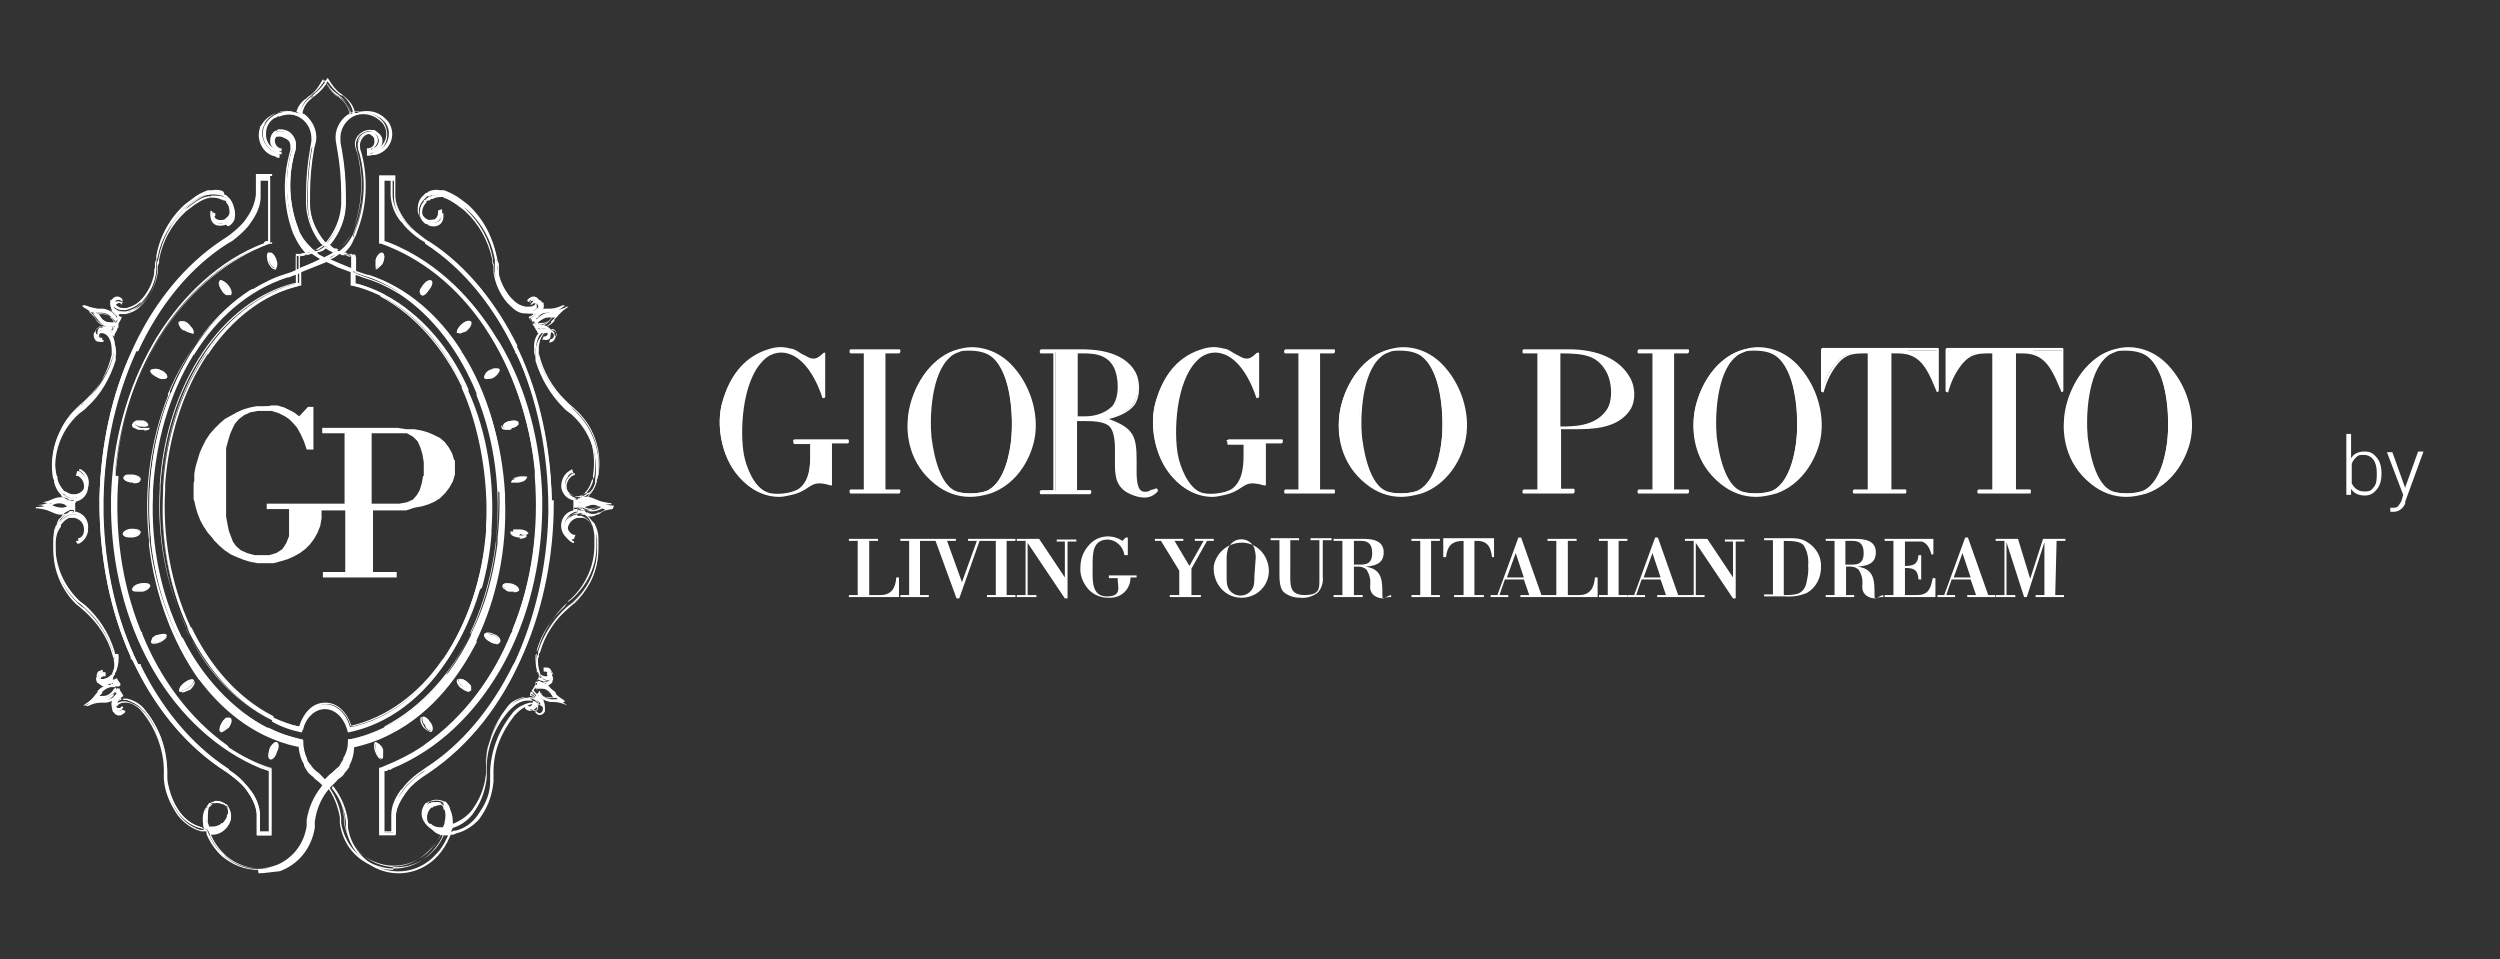 <?xml version="1.0" encoding="UTF-8"?>
<svg xmlns="http://www.w3.org/2000/svg" version="1.1" viewBox="0 0 369.3 141.7">
  <rect x="0" y="0" width="369.3" height="141.7" fill="#333333" stroke="none"/>
  <defs>
    <style>
      .cls-1 {
        fill: #fff;
      }
    </style>
  </defs>
  <!-- Generator: Adobe Illustrator 28.7.10, SVG Export Plug-In . SVG Version: 1.2.0 Build 236)  -->
  <g>
    <g id="Livello_1">
      <g>
        <g>
          <path class="cls-1" d="M62.5,70.3l-.2,1.1-.3,1-.4.7-.6.7-.9.4-1.1.2h-4.1v-10.4h5.2c0,0,.9.5.9.5l.7.7h0c0,0,.4.9.4.9l.3,1,.2,1.2v2ZM67.1,68l-.3-1-.5-.9-.6-.8-.7-.6h0l-.8-.4-.9-.4-1-.3-1.1-.2h-1.2c0,0-1.3-.2-1.3-.2h-11.1v.8h3.3v10.4h-11.5v.8h3.3v4c0,0-.4,1-.4,1l-.5.8-.2.2-.8.5-1,.3h-1c0,0-1.2,0-1.2,0l-1.1-.3-.9-.4-.7-.6-.5-.7-.3-.8-.3-.8-.2-1-.2-1.1v-1.2c0,0,0-1.3,0-1.3v-7.6c0,0,.3-1.1.3-1.1l.3-1,.4-.9.3-.6.6-.7.8-.6.9-.4,1.1-.2h1c0,0,1,0,1,0l1,.3,1,.5.6.4.6.6.6.7.5.9.5,1.1.4,1.2h1v-6.3h-.8l-1.3,1.4-.8-.6-1-.5-.4-.2-1-.3h-1c0,.1-1,.1-1,.1h-1.1l-1,.2-1,.3-.9.4-.9.5-.9.5-.8.7-.7.7-.7.8-.6.9-.5,1-.4.9-.3,1-.3,1-.2,1.1v1.1c-.1,0-.1.5-.1.5v2.2c.1,0,.3,1.1.3,1.1l.3,1,.4,1,.5.9.6.9.7.8.2.3.8.8.8.7.9.6.9.4,1,.4,1,.3,1.1.2h2.3c0,0,1.1-.3,1.1-.3l1-.3.9-.4.9-.5.8-.6.7-.7.6-.8.5-.9.4-1,.2-1.1v-1.2h3.5v9.1h-3.3v.8h10.9v-.8h-3.5v-9.1h4.9l1.2-.4,1.1-.2,1-.3.9-.4.8-.5h0c0,0,.8-.8.8-.8l.6-.8.5-.9.3-1v-1.1h0v-1Z"/>
          <g>
            <path class="cls-1" d="M65.7,121.3v.4c0,0-.2.3-.2.3v.3h-.7c-.5,0-.7,0-1.1-.3h-.2c0,0-.2-.2-.2-.2-.3-.3-.6-.6-.7-1.1v-.2c0,0,0-.2,0-.2v-.4c0-.9.9-1.5,1.7-1.4h.4c0,0,.2.2.2.2.3.2.5.3.6.6v.2c0,0,.2.2.2.2.2.3.1,1.1.1,1.6M90.7,74.7c-.6,0-1.4-.2-2-.5l-.3-.2h-.2c-.6-.3-1.3-.3-1.9,0h-.4c0,0-.2.2-.2.2h-.4v-.3h0c0,0,.2,0,.2,0,.4,0,.9-.2,1.2-.5h.2c0,0,.2-.3.2-.3.5-.5.8-1.1,1-1.8v-.3c0,0,.2-.5.2-.5.6-3.7-.8-7.5-3.6-10l-.4-.4-.4-.4-.4-.4c-2-1.8-3.4-4.3-4-6.9v-.6c0-1,.3-2.5,1.5-2.7h.5c.5.2.4,1-.2,1h0l-.2.5h0c.7,0,1.1-.6.8-1.2h0v-.3c-.3-.3-.7-.5-1.1-.6h-1c0,0-.2.2-.2.2h0v-.2h0v-.2h0c0,0,.2,0,.2,0h.4c.7,0,1.3-.4,1.7-.9v-.2c0,0,.3-.3.3-.3.5-.6.9-1,1.5-1.4l.3-.2h-.3c-.6.4-1.3.5-2,.6h-.3l-.3.3c-.7,0-1.3.4-1.7.9h-.2c0,0,0,.3,0,.3h0c0,0,0,0,0,0h0v-.2h0v-.2h.2c0,0,.2-.3.2-.3l.2-.2.2-.2v-.2c.3-.4.4-.8.3-1.2v-.2c0,0-.2,0-.2,0-.3-.6-1.1-.6-1.5,0l-.3.3h.3c0,0,0,0,0,0,.3-.5,1.1,0,.9.4h0c0,0,0,.2,0,.2-.3.4-.7.5-1.1.5h-.5c-.7,0-1.4-.5-1.9-1l-.2-.2-.3-.3c-1-1.2-1.7-2.6-1.8-4.2v-1.4c0,0-.2-.5-.2-.5-.5-2.9-2-5.6-4.2-7.6l-.4-.3-.4-.3-.4-.3c-.7-.5-1.4-1-2.2-1.1h-.3c0-.1-.3-.1-.3-.1-.6,0-1.1,0-1.7.2h-.2c0,0-.2.2-.2.2l-.2.2-.2.2-.2.2c-.8,1-.9,2.5.3,3.3h.2c0,0,.2.2.2.2,1,.4,2.1,0,2.2-1.2v-.6h-.3v.2h0v.2c0,.9-1,1.2-1.8.9h-.2c0,0-.2-.2-.2-.2-.9-.7-.8-1.9,0-2.7v-.2c0,0,.3-.1.3-.1h.2c0-.1.2-.2.2-.2h.2c.5-.3,1.1-.3,1.6-.3h.6c.8.3,1.4.7,2,1.1l.4.3.4.3.4.3c2.1,1.9,3.5,4.5,4,7.3v.5c0,0,.2.5.2.5v.9c.2,1.6.9,3.2,1.9,4.4l.3.3.2.2c.6.5,1.3.9,2.1,1.1h.5c.4,0,.7,0,1.1-.3h0c0,0-.1.3-.1.3-.2.3-.5.6-.8.7h0v.2c.2.3.3.5.5.8v.2c0,0,.3,0,.3,0h0c0,0,0-.2,0-.2h0c0,0,0-.2,0-.2v-.2c.5-.4,1-.7,1.5-.7h1l-.3.3-.3.3v.2c-.5.4-.9.7-1.5.8h-.8,0c0-.1,0-.1,0-.1h0v.2c.2.3.4.5.5.8h0c0,0,0,0,0,0h.2c0,0,.2-.2.2-.2h.2c0,0,.2,0,.2,0h.4-.2c0,0-.2.2-.2.2-1.1.4-1.4,2.3-1.3,3.3v.6c.8,2.6,2.2,5,4.1,6.9l.4.4.4.3.4.3c2.7,2.4,4.1,6.1,3.5,9.7v.5c0,0,0,0,0,0-.2.6-.4,1.1-.8,1.6l-.2.2-.2.2c-.3.2-.8.4-1.1.4h-.4c-1.7-.4-2.1-2.7-.5-3.6h.2c0,0,0-.3,0-.3h0c0,0-.2,0-.2,0-1.9,1-1.5,3.7.5,4.2h.2v.7h0v.2h1c0,0,.2-.2.2-.2h.2c.5-.3,1.1-.3,1.6,0h.2c0,0,.4.3.4.3l.4.2-.4.2-.4.2h-.2c-.5.3-1.1.3-1.6,0h-.2c0,0-.3-.3-.3-.3h-.2c0,0-.2,0-.2,0h-.6v.6h0c0,0-.2,0-.2,0-2.1.5-2.4,3.2-.5,4.2h.2c0,0,0,0,0,0v-.2c0,0,0,0,0,0-1.5-.8-1.2-3.1.5-3.5h.8c.4,0,.8.4,1.1.7l.2.2.2.2c.5.8.6,1.4.7,2.3v1.5c0,2.8-1.2,5.5-3.3,7.5l-.3.3-.4.3-.4.3c-2,1.8-3.5,4.1-4.3,6.7v.5c0,0-.2.3-.2.3-.2.8,0,1.7.3,2.5v.3c0,0,.2.2.2.2.2.3.5.6.9.7h.2c0,0-.2,0-.2,0-.4,0-.7,0-1.1-.3h0c0,0,0,0,0,0,0,.3-.3.5-.4.8v.2c0,0,0,0,0,0h.2c0,0,.2,0,.2,0h.6c.5,0,1.1.3,1.4.8v.2c0,0,.4.3.4.3l.3.3h-1c-.5,0-1.1-.3-1.4-.7v-.2c0,0-.2,0-.2,0h0c0,0,0-.2,0-.2h0c0,0-.2-.2-.2-.2v.2c-.3.3-.4.5-.6.8h0c0,0,0,.2,0,.2.3.2.6.4.8.7v.2c0,0,0,0,0,0-.3-.2-.7-.4-1.1-.3h-.5c-.8.2-1.6.6-2.2,1.2l-.2.2-.3.4c-1.9,2.4-3,5.4-3.1,8.4v1.5c0,1.6-.6,3.1-1.5,4.4l-.2.3-.2.3c-.8,1.1-1.9,1.9-3.2,2.2h-.3c0,0-.3.2-.3.2v-.3c0,0,.2-.3.2-.3v-.3c0-.8,0-1.8-.5-2.5h0c0,0-.2-.2-.2-.2-.5-.4-1.3-.5-1.9-.2h-.2c0,0-.2.2-.2.2h-.2c-1.5,1.5,0,4,1.8,4.1h.7l-.2.4c-.4.9-.9,1.7-1.6,2.4l-.3.3-.3.3c-4.5,4-11.5,1.4-12.4-4.6v-.9c-.2-1.7-.9-3.4-1.9-4.8l-.3-.4-.2.3.3.4c1,1.3,1.6,2.9,1.8,4.6v.8c.9,6.2,8.2,9,13,4.8l.3-.3.3-.3c.7-.8,1.3-1.7,1.7-2.7l.2-.4h.4c0,0,.4-.2.4-.2,1.3-.3,2.5-1.1,3.4-2.1l.2-.3.2-.3c1-1.5,1.5-3.1,1.7-4.9v-1.6c0-3,1.2-5.8,3.1-8.2l.4-.4.2-.2c.6-.5,1.2-.9,2-1.1h.5c.4,0,.9.2,1.1.5h0v.2c0,.6-.6.9-.9.4h0c0,0-.3,0-.3,0h0c.4.7,1.1.7,1.5,0h0c0,0,0-.3,0-.3,0-.4,0-.9-.2-1.2v-.2c0,0-.3-.2-.3-.2l-.2-.2-.2-.2h-.2v-.2h0c0,0,0-.2,0-.2h0c0,0,0,0,0,0v.2c0,0,.2.2.2.2.4.5,1.1.8,1.7.9h.5c.7,0,1.3.2,2,.5h.3c0,0-.3,0-.3,0-.6-.4-1.1-.8-1.5-1.4l-.2-.3v-.2c-.5-.5-1.1-.8-1.8-.9h-.6v-.2h0v-.2h0c0,0,.2,0,.2,0v.4h.6c.4,0,.8-.3,1.1-.6h0c0,0,0-.2,0-.2.3-.6-.2-1.3-.8-1.2h0s0,.3,0,.3h0c.6,0,.7.8.2,1h-.3c-.5,0-.8-.2-1.1-.6h0c0,0,0-.4,0-.4-.3-.7-.4-1.5-.3-2.3v-.3c0,0,.2-.5.2-.5.7-2.5,2.2-4.8,4.2-6.5l.4-.4.4-.3.4-.3c2.1-2,3.3-4.8,3.4-7.8v-1.5c0-.9-.2-1.5-.7-2.3h-.2c0,0-.2-.3-.2-.3-.3-.5-.8-.8-1.3-1h-.2c0,0-.2,0-.2,0h-.2v-.2h0v-.2h0c0,0,.2,0,.2,0h.4c0,0,.2.2.2.2h.2c.6.4,1.3.4,1.9,0h.2c0,0,.3-.2.3-.2.4-.4,1.1-.5,1.8-.6h.3-.3Z"/>
            <path class="cls-1" d="M58.1,128.5c-.9,0-1.9-.2-2.8-.5-2.8-1-4.7-3.4-5.1-6.4v-.9c-.3-1.6-.9-3.2-1.9-4.5l-.3-.4.4-.5.4.5c1.1,1.4,1.8,3.1,2,4.8v.9c.5,2.8,2.2,5,4.8,5.9,2.6,1,5.4.4,7.5-1.4l.3-.3.3-.3c.6-.7,1.2-1.5,1.5-2.4v-.2c0,0,0,0,0,0h-.4c-1,0-2-.9-2.4-1.9-.3-.9,0-1.7.5-2.3h.2c0,0,.2-.2.2-.2h.2c.6-.4,1.5-.3,2.1,0h.2c0,0,.2.2.2.2.7.7.6,1.8.5,2.6v.9c0,0,0,0,0,0h.3c1.2-.4,2.4-1.2,3.1-2.3l.2-.3.2-.3c.8-1.3,1.3-2.8,1.4-4.4v-1.5c0-3.1,1.2-6.1,3.2-8.5l.5-.6c.6-.6,1.4-1.1,2.3-1.2h.5c.3,0,.5,0,.8.2,0,0-.3-.3-.5-.4h-.2c0,0,0-.3,0-.3,0-.2.3-.5.4-.7l.4-.7c0-.3.3-.5.4-.8v-.2c0,0,.3,0,.3,0,.2,0,.4.2.6.2-.2,0-.4-.3-.6-.6v-.2c0,0-.2-.3-.2-.3-.4-.8-.5-1.7-.3-2.6v-.3c0,0,.2-.5.2-.5.8-2.6,2.3-4.9,4.3-6.8l.8-.6.3-.3c2-2,3.2-4.6,3.2-7.4v-1.5c0-.8-.2-1.5-.7-2.3l-.4-.5c-.2-.3-.6-.6-1-.7h-.8c-.7.2-1.3.7-1.4,1.5s.2,1.5.9,1.8h.3c0,0-.2.6-.2.6l-.6.2c-.9-.5-1.4-1.4-1.3-2.4s.8-1.8,1.8-2h0v-.8h0,0v-.7h0c0,0,0,0,0,0-1-.2-1.7-1-1.8-2,0-1,.4-1.9,1.3-2.4l.3-.2.2.6h-.3c-.7.5-1,1.2-.9,1.9,0,.8.6,1.3,1.4,1.5h.4c.4,0,.8-.2,1.1-.4h.2c0,0,.2-.3.2-.3.4-.5.6-.9.8-1.5v-.3c0,0,.2-.4.2-.4.6-3.6-.7-7.2-3.4-9.6l-.8-.6-.4-.4c-2-1.9-3.4-4.3-4.1-6.9v-.3c0,0,0-.3,0-.3,0-1,.2-2.7,1.1-3.3h-.2c0,0-.2,0-.2,0l-.4.2v-.2c-.2-.3-.4-.6-.5-.8l-.2-.2h0v-.3c-.3-.3-.4-.6-.6-.8h0c0-.1.2-.2.2-.2.2,0,.4-.2.5-.4-.2,0-.5,0-.8,0h-.5c-.8,0-1.5-.5-2.1-1.1l-.5-.5c-1.1-1.3-1.8-2.9-2-4.5v-.9c0,0-.2-.5-.2-.5v-.5c-.6-2.8-2-5.3-4.1-7.2l-.4-.3-.4-.3-.4-.3c-.6-.4-1.2-.8-1.9-1v-.3h-.4c-.7-.1-1.2,0-1.5.2h-.2c0,.1-.2.2-.2.2h-.2c0,.1-.2.2-.2.2v.2c-.5.5-.7,1-.6,1.5,0,.4.3.7.6,1l.3.2c.4.2.8,0,1.1,0,.3-.2.4-.4.5-.8h0c0-.1,0-.5,0-.5l.6-.2v.3c0,0,0,.2,0,.2v.2c0,.5-.3,1-.7,1.2-.5.3-1.1.3-1.6,0h-.2c0,0-.2-.2-.2-.2-.5-.3-.8-.8-.9-1.4,0-.7,0-1.4.6-2.1l.2-.2.2-.2.2-.2h.2c0-.1.2-.2.2-.2.6-.3,1.2-.3,1.7-.2h.6c.8.3,1.6.7,2.3,1.2l.4.3.4.3.4.3c2.2,2,3.7,4.7,4.2,7.7v.5c0,0,.2.5.2.5v.9c.3,1.5.9,2.9,1.9,4.1l.3.3.2.2c.5.5,1.1.8,1.8.9h.4c.4,0,.8-.1,1-.4h0v-.2c0-.2,0-.4-.2-.4,0,0-.4,0-.5,0v.4s-.5-.2-.5-.2v-.2c.3-.3.6-.5.9-.5h0c.3,0,.7.2.8.5h0c0,0,0,.3,0,.3,0,.4,0,.9-.2,1.3v.2c0,0-.3.2-.3.2l-.2.2h-.1c0,.1-.2.2-.2.2h0c0,0,.2-.2.2-.2.4-.5,1.1-.9,1.8-.9h.6c.6,0,1.3-.2,1.9-.5h.3c0,0,0,.1,0,.1l-.3.2c-.6.4-1,.8-1.5,1.3l-.3.4c-.4.5-1.1.9-1.8.9h-.4,0c0,0,0,0,0,0h.4c0,0,.4,0,.4,0h.2c.5,0,.9.3,1.2.6h0c0,0,0,.2,0,.2.2.3,0,.7,0,1s-.5.5-.9.4h-.3l.2-.5h.2c.2,0,.3-.2.4-.3,0,0,0-.4-.3-.5h-.4c-1,.2-1.4,1.5-1.3,2.6v.6c.6,2.6,2,5,3.9,6.9l.4.4.8.7c2.9,2.5,4.2,6.3,3.6,10.1v.5c0,0-.2.3-.2.3-.2.7-.5,1.3-1,1.8l-.2.2-.2.2c-.4.3-.8.5-1.3.5h0v.2h.5c0,0,.4-.3.4-.3.7-.3,1.3-.3,2,0l.5.2c.6.3,1.3.4,1.9.5h.3v.2h-.3c-.7,0-1.3.2-1.9.5l-.5.2c-.6.3-1.4.3-2,0l-.4-.2h-.2c0,0-.2,0-.2,0h0v.2h.5c.5.3,1,.6,1.4,1.1l.2.2.2.3c.5.8.6,1.5.7,2.3v1.5c0,3-1.3,5.8-3.4,7.8l-.4.3-.6.9c-1.9,1.7-3.4,4-4.1,6.4v.5c0,0-.2.3-.2.3,0,.7,0,1.5.2,2.2v.3c0,0,.2,0,.2,0,.2.3.6.5,1,.6h.2c.2,0,.3-.3.2-.4s0-.3-.4-.3h-.2v-.6c0,0,.2,0,.2,0,.4,0,.7,0,.9.4.2.3.2.7,0,1h0c0,0,0,.3,0,.3-.3.3-.7.6-1.2.6h-1.1c0,0,0-.2,0-.2h0c0,0,.4,0,.4,0,.7,0,1.4.4,1.8.9l.3.4c.4.5.9.9,1.5,1.3l.3.2v.2c0,0-.4,0-.4,0-.6-.3-1.2-.4-1.9-.5h-.5c-.7,0-1.4-.4-1.8-.9l-.3-.3h0c0,0,0,.2,0,.2l.2.2.2.2.2.2v.2c.3.4.4.9.3,1.3v.2c0,0-.2,0-.2,0-.2.3-.5.5-.9.5h0c-.3,0-.7-.2-.8-.5v-.3c0,0,.4-.2.4-.2v.2c.2.2.5.2.6,0s.3-.2.2-.5h0c0,0,0-.2,0-.2-.2-.3-.6-.5-1-.5h-.5c-.7.2-1.4.5-1.9,1l-.2.2-.3.4c-1.8,2.3-2.9,5.1-3,8.1v1.5c-.2,1.8-.7,3.4-1.7,4.9l-.2.3-.2.3c-.9,1.1-2.1,1.8-3.4,2.2h-.7c0,0,0,.5,0,.5-.4,1-1,1.9-1.7,2.7l-.3.3-.3.3c-1.6,1.6-3.4,2.3-5.3,2.3ZM48.3,115.8l.2.3c1,1.4,1.7,3,1.9,4.6v.9c.5,2.9,2.4,5.2,5.1,6.2s5.6.5,7.8-1.5l.3-.3.3-.3c.7-.8,1.3-1.6,1.6-2.6l.2-.5h.4c0,0,.4-.2.4-.2,1.3-.3,2.4-1,3.3-2.1l.2-.3.2-.3c1-1.5,1.5-3.1,1.7-4.8v-1.5c0-3,1.2-5.9,3.1-8.2l.6-.6c.6-.6,1.3-1,2.1-1.1h.5c.5,0,1,0,1.2.5h0v.2c0,.4,0,.6-.3.7-.2,0-.6,0-.8-.2h0c0,.2.4.3.6.3h0c.3,0,.5,0,.6-.4h0v-.3c0-.2,0-.3,0-.5l-.5-.4c-.3-.2-.7-.3-1-.3h-.5c-.8.2-1.6.6-2.2,1.2l-.2.2-.3.4c-1.9,2.4-3,5.3-3.1,8.3v1.5c0,1.6-.7,3.1-1.5,4.5l-.2.3-.2.3c-.8,1.1-2,1.9-3.2,2.3h-.4c0,0-.5.2-.5.2v-.5c0,0,.2-.3.2-.3v-.3c0-.8,0-1.8-.4-2.4h0c0,0,0-.2,0-.2-.5-.4-1.2-.4-1.8-.2h-.2c0,0-.2.2-.2.2h0c-.6.6-.7,1.4-.4,2.2.3,1,1.2,1.7,2.2,1.8h.8l-.2.5c-.4.9-.9,1.8-1.6,2.5l-.3.3-.3.3c-2.2,1.9-5,2.4-7.7,1.4-2.6-1-4.5-3.3-4.9-6.1v-.9c-.3-1.7-1-3.4-2-4.7h-.4ZM78.4,102.6h0c.4.2.6.4.9.8l.3.6c0-.2,0-.4-.2-.5v-.2c0,0-.2-.2-.2-.2l-.2-.2-.2-.2-.3-.2.3-.6.2.3.3.3c.4.5,1,.8,1.6.8h.6c.5,0,.9,0,1.3.2-.4-.3-.7-.6-.9-1l-.3-.4c-.4-.5-1-.8-1.6-.8h-.8c0,0,.3-.7.3-.7h.3c0,0,.2.2.2.2h.6c.2,0,.4,0,.6-.2h-.7q0,0,0,0c-.4,0-.7,0-1.1-.3h0c0,.2-.2.5-.4.7h0c0,0,.2.2.2.2h.8c.6,0,1.1.3,1.5.8l.4.5.5.6h-.7c0,0-.6,0-.6,0-.6,0-1.2-.3-1.5-.8l-.2-.3-.2-.3h-.2c0,0,0,0,0,0-.2.3-.3.6-.4.8ZM78.9,101.5h0c0,0,.2.2.2.2l.3.3.2.3c.3.4.8.7,1.3.7h.8,0c0,0-.4-.6-.4-.6-.3-.4-.8-.7-1.3-.7h-.8l-.3-.2ZM85.3,75.9h.6c.4,0,.9.4,1.2.8l.2.2.2.3c.5.8.6,1.5.7,2.4v1.5c0,2.9-1.2,5.6-3.3,7.6l-.3.3-.8.6c-2,1.8-3.5,4.1-4.3,6.6v.5c0,0-.2.3-.2.3-.2.8,0,1.7.3,2.4v.3c0,0,.2.2.2.2.2.3.5.5.8.6l.7.2c0,0,.3-.2.4-.3h0c0,0,0-.2,0-.2,0-.2,0-.5,0-.7,0-.2-.4-.3-.6-.3h0c.4,0,.6.4.6.6,0,.3,0,.6-.4.7h-.3c-.5,0-.9-.3-1.2-.7h0c0,0,0-.4,0-.4-.3-.7-.4-1.6-.3-2.3v-.3c0,0,.3-.5.3-.5.7-2.5,2.2-4.8,4.2-6.5l.8-.7.3-.3c2.1-2,3.3-4.8,3.3-7.7v-1.5c0-.9-.2-1.5-.6-2.3l-.2-.2-.2-.2c-.4-.5-.8-.8-1.3-.9h-.2c0,0-.5-.2-.5-.2v-.7h.7c0,0,.4.3.4.3.6.2,1.2.2,1.8,0l.5-.2c.4-.2.8-.3,1.3-.4-.4,0-.9-.2-1.3-.4l-.5-.2c-.6-.2-1.2-.2-1.8,0h-.6c0,0-.2,0-.2,0h-.3v-.7h.3c.4,0,.8-.2,1.2-.5h.2c0,0,.2-.3.2-.3.4-.5.7-1.1.9-1.7v-.3c0,0,.2-.5.2-.5.6-3.7-.7-7.4-3.6-9.9l-.8-.7-.4-.4c-2-1.9-3.4-4.4-4-7v-.6c0-1.2.4-2.6,1.6-2.8h.5c.4,0,.5.5.4.7,0,.3-.3.5-.6.5h0c.2,0,.5,0,.6-.2s.2-.5,0-.7h0c0,0,0-.2,0-.2,0,0-.2-.2-.4-.3l-.7.2h-.3c-1,.5-1.3,2.2-1.2,3.3v.6c.8,2.6,2.1,5,4.1,6.8l.4.4.8.6c2.8,2.5,4.1,6.1,3.5,9.8v.4c-.1,0-.2.3-.2.3-.2.7-.4,1.1-.9,1.6l-.2.2h-.2c-.3.4-.8.5-1.2.6h-.4c-.9-.2-1.5-.8-1.6-1.7,0-.9.3-1.6,1.1-2.1h0c0,0,0,0,0,0-.8.4-1.2,1.3-1.1,2.2,0,.9.7,1.6,1.6,1.8h.3v.8h0c0,0,0,0,0,0h.8c0,0,.4-.3.4-.3.5-.2,1.2-.2,1.7,0l.6.3.7.3-.9.2-.6.3c-.5.2-1.1.2-1.7,0l-.5-.3h-.7v.7h-.3c-.9.3-1.5,1-1.6,1.9s.3,1.7,1.1,2.2h0c0,0,0,0,0,0-.8-.4-1.2-1.2-1.1-2.1s.7-1.5,1.6-1.7h.4ZM85.4,74.7h.7c0,0,.4.3.4.3.5.2,1,.2,1.5,0l.7-.3h0l-.6-.3c-.4-.2-1-.2-1.5,0l-.5.2h-.2c0,0-.4,0-.4,0ZM79,48.1h0c0,.3.2.6.4.8h.2c0,0,.2-.2.2-.2h.2c0,0,.2,0,.2,0h.8c-.2,0-.3,0-.5-.2h-1c0,0-.3.2-.3.2l-.3-.6h.3c0,0,.4,0,.4,0,.6,0,1.2-.4,1.6-.8l.3-.4c.3-.4.6-.7.9-1,0,.2-.5.3-1,.3h-.6c-.6,0-1.2.3-1.6.8l-.2.3-.3.3-.3-.6.3-.2.2-.2.2-.2v-.2c0,0,.2,0,.2,0,0-.2,0-.3.2-.5l-.3.5c-.2.3-.5.6-.9.8h0c0,.2.3.5.4.8h.2c0,0,.2-.3.2-.3l.2-.3c.4-.5.9-.7,1.5-.8h1.3c0,0-.5.5-.5.5l-.4.5c-.4.5-.9.7-1.5.8h-.6c0,.1-.2.2-.2.2ZM81.8,46.4h-.7c-.5,0-1,.3-1.3.7l-.2.3-.3.3-.3.2h.3c0,0,.4-.2.4-.2h.4c.5,0,1-.3,1.3-.7l.4-.6ZM64.5,28.7h1.1c.8.3,1.4.7,2,1.2l.4.3.4.3.4.4c2.1,2,3.5,4.5,4,7.3v.5c0,0,.2.5.2.5v.9c.3,1.6,1,3.1,2,4.4l.5.5c.6.5,1.3.9,2,1h.5c.4,0,.7,0,1-.2l.5-.4v-.7c0,0-.2,0-.2,0,0-.2-.4-.4-.6-.4-.3,0-.5,0-.6.4h0c.2-.3.6-.3.8-.2.2,0,.4.4.4.7h0c0,0,0,.3,0,.3-.4.4-.8.6-1.3.6h-.5c-.8-.2-1.5-.5-2-1l-.2-.2-.3-.3c-1-1.2-1.7-2.7-1.9-4.3v-1.5c0,0,0-.4,0-.4-.5-2.9-2-5.6-4.2-7.5l-.4-.3-.4-.3-.4-.3c-.7-.5-1.4-.9-2.2-1.1h-.3c0-.1-.3-.1-.3-.1-.5,0-1.1,0-1.6.2h-.2c0,.1,0,0,0,0l-.2.2-.2.2-.2.2c-.5.6-.7,1.3-.6,1.9,0,.5.4.9.8,1.2h.2c0,0,.2.2.2.2.5.2,1,0,1.4,0,.4-.2.6-.6.6-1v-.4h0v.4c0,.4-.3.8-.6.9-.4.2-.9.2-1.3,0h-.2c0,0-.2-.2-.2-.2-.4-.3-.7-.7-.7-1.1,0-.6,0-1.2.5-1.7v-.2c0,0,.3-.2.3-.2h.2c0-.1.2-.2.2-.2h.2c.5-.5.9-.5,1.3-.5ZM65.2,122.5h-.3c-.5,0-.8,0-1.2-.3h-.2c0,0-.2-.2-.2-.2-.4-.3-.6-.7-.8-1.1v-.2c0,0,0-.2,0-.2v-.4c0-.5.3-.9.6-1.2.4-.3.8-.4,1.3-.4h.6c.3.3.5.5.7.7v.2c0,0,.2.2.2.2.2.5,0,1.4,0,1.8h0v.4c0,0-.3.8-.3.8h-.4ZM64.1,118.6c-.3,0-.6,0-.9.3-.3.2-.5.6-.5,1v.8c.2.4.4.7.8,1h.2c0,0,.2.2.2.2.4.2.6.3,1.1.3h.5l.2-.6v-.3c.2-.5.2-1.3,0-1.7v-.3c-.2-.2-.4-.4-.7-.5h-.3c0,0-.2,0-.2,0q-.3,0-.4,0Z"/>
          </g>
          <polygon class="cls-1" points="80.5 48.5 80.5 48.5 80.5 48.3 80.6 48.3 80.6 48.5 80.5 48.5"/>
          <g>
            <path class="cls-1" d="M81.1,75.2v.8c-.2,7.5-1.8,15.1-5.1,22v.2c0,0-.2.2-.2.2-3,6.1-7.3,11.6-13,15.3h0c0,0,0,.2,0,.2l-.4.3c-.9.6-1.6,1.3-2.3,2l-.3.4h0l-.2.3c-.8,1-1.3,2.3-1.4,3.6v2.5h-1.4v-9.1h.3c0,0,.3-.2.3-.2h.3c0,0,.3-.2.3-.2,6.8-2.8,12.1-8.1,15.8-14.4l.4-.7c3.9-7,5.8-15.1,5.9-23.2v-1.6c-.2-8-2.2-16.1-6.3-23l-.2-.3-.2-.3c-3.7-6.1-9-11.2-15.7-13.8h-.3c0,0-.3-.2-.3-.2h-.3v-9.3h1.4v2.5c0,1.3.6,2.6,1.4,3.6l.2.3h0l.3.4c.7.8,1.5,1.4,2.3,2l.4.3h0c0,0,0,.2,0,.2,5.9,3.8,10.3,9.6,13.3,15.9v.2c0,0,.2.2.2.2,3.3,6.9,4.9,15,4.8,22.9M81.5,73.9v-.4c-.2-7.5-1.7-15-4.9-21.8l-.2-.3v-.4c-3-6-7.2-11.5-12.8-15.2l-.5-.3-.3-.2-.4-.3c-.8-.6-1.6-1.2-2.3-2l-.3-.4-.2-.3c-.7-1-1.2-2.2-1.3-3.4v-2.9h-2.1v9.9h.3c6.3,2.3,11.5,6.8,15.2,12.3h0c0,0,0,.2,0,.2,4.2,6.3,6.6,13.7,7.3,21.2v.8c.6,7.7-.4,15.5-3.3,22.7v.2c0,0-.2.2-.2.2-2.6,6.5-6.9,12.4-12.7,16.5h0c0,0,0,.2,0,.2h0c-2,1.4-4.2,2.5-6.4,3.3h0v9.8h2.1v-2.9c0-1.2.6-2.4,1.3-3.4l.2-.3.3-.4c.7-.7,1.4-1.4,2.3-2l.4-.3.3-.2.3-.2.3-.2c12.3-8.4,17.9-24.5,17.9-38.9v-.6Z"/>
            <path class="cls-1" d="M58.3,123.4h-2.3v-10h.2c2.2-.9,4.4-1.9,6.4-3.3l.4-.3c5.4-3.8,9.8-9.5,12.7-16.5v-.3c2.9-7,4-14.8,3.4-22.6v-.7c-.9-7.8-3.4-15.2-7.4-21.2l-.2-.3c-4-5.9-9.3-10.1-15.2-12.2h-.3s0-10.1,0-10.1h2.4v3c0,1.2.6,2.4,1.3,3.4l.2.3.3.4c.6.7,1.4,1.4,2.2,2l1.2.8c5.2,3.5,9.6,8.8,12.7,15.3l.3.7c3,6.6,4.7,14.2,4.9,21.9v1.2c0,7.5-1.5,15.1-4.3,21.8-3.1,7.4-7.8,13.3-13.6,17.3l-1.2.8c-.8.6-1.6,1.2-2.2,2l-.3.4-.2.3c-.7,1-1.2,2.1-1.3,3.4v2.5ZM56.2,123.2h1.9v-2.8c0-1.3.6-2.5,1.4-3.5l.2-.3.3-.4c.7-.7,1.4-1.4,2.3-2l1.2-.8c8.6-5.9,17.9-19.2,17.8-38.8v-1.2c-.2-7.7-1.8-15.2-4.9-21.8l-.2-.6c-3.1-6.5-7.5-11.7-12.6-15.2l-1.2-.8c-.9-.6-1.6-1.3-2.3-2l-.3-.4-.2-.3c-.8-1-1.2-2.2-1.4-3.5v-2.8h-1.9v9.7h.2c5.9,2.2,11.2,6.4,15.3,12.4l.2.3c4,6,6.6,13.4,7.4,21.3v.8c.7,7.8-.4,15.7-3.2,22.7v.3c-3,7-7.4,12.8-12.9,16.6l-.4.3c-2.1,1.4-4.2,2.5-6.4,3.2h0v9.6h-.2ZM58,123h-1.7v-9.3l1-.4h.3c8-3.4,13-9.7,15.7-14.4l.4-.7c3.8-6.8,5.8-14.8,5.9-23.1v-1.6c-.2-8.3-2.4-16.2-6.2-22.9l-.4-.7c-2.8-4.6-7.7-10.7-15.6-13.8l-1-.4v-9.5h1.6v2.6c0,1.3.6,2.5,1.4,3.6l.2.3.3.4c.7.8,1.5,1.4,2.3,2l.7.4c5.5,3.5,10.1,9.1,13.3,16l.2.3c3.2,7,4.9,15.1,4.8,23.3v.8c-.2,7.8-1.9,15.4-5.1,22v.5c-3.3,6.6-7.8,11.9-13.1,15.3l-.7.4c-.8.6-1.6,1.3-2.3,2l-.3.4-.2.3c-.8,1-1.2,2.2-1.4,3.6v2.6ZM56.6,122.8h1.2v-2.4c0-1.4.6-2.6,1.4-3.7l.3-.3.3-.4c.7-.8,1.5-1.5,2.4-2.1l.7-.5c5.3-3.4,9.7-8.7,12.9-15.2l.2-.3c3-6.5,4.8-14.1,5-21.9v-.8c0-8.2-1.6-16.2-4.8-23.2l-.2-.3c-3.2-6.9-7.8-12.4-13.2-15.9l-.7-.4c-.9-.6-1.7-1.3-2.4-2.1l-.3-.4-.3-.3c-.8-1-1.3-2.3-1.4-3.7v-2.4h-1.2v9l.9.3c7.9,3.1,13,9.3,15.7,13.9l.4.7c3.9,6.7,6.1,14.7,6.3,23.1v1.6c0,8.4-2.1,16.4-5.9,23.2l-.3.7c-2.8,4.8-7.8,11.1-15.8,14.4l-1.2.4v9Z"/>
            <path class="cls-1" d="M56.4,112.1h0c.2,0,.2-.3.2-.5h0c0-.3,0-.5,0-.8h0c0-.3-.5-1-.9-1h0c-.6.3,0,2.4.8,2.3h0Z"/>
            <path class="cls-1" d="M56.4,112.2c-.4,0-.8-.6-1-1.2-.2-.5-.2-1.2,0-1.4h0c.5,0,.9.8.9,1h0c0,.4,0,.7,0,.9h0c0,.2,0,.4-.2.5h0q.1.2,0,.2h0ZM56.4,112.1h0ZM55.6,109.9h0c-.2,0-.2.6,0,1.1.2.6.5,1,.8,1h0c0,0,0-.2,0-.3h0c0-.2,0-.5,0-.7h0c0-.6-.5-1.1-.8-1.1.1,0,0,0,0,0Z"/>
            <path class="cls-1" d="M63.8,107.9h0c.3-.3,0-1-.3-1.3h0c-.2-.4-.8-.9-1.1-.7h0c0,0,0,.3,0,.5h0c0,.3.2.5.4.7h0c0,.5.7,1,1.1.8h0Z"/>
            <path class="cls-1" d="M63.6,108.1c-.4,0-.9-.5-1.1-.7h0c-.2-.3-.3-.5-.4-.8h0c0-.3,0-.4,0-.6h0c.4-.2,1.1.4,1.3.7h0c.2.2.7,1,.4,1.4h0q0,0-.2,0ZM63.8,107.9h0ZM62.3,106.1h0c0,0,0,.2,0,.4h0c0,.2.2.4.3.7h0c.2.4.7.9,1,.7h0c.2-.2,0-.8-.4-1.1h0c-.2-.4-.7-.8-1-.7h0Z"/>
            <path class="cls-1" d="M69.6,101.9h0c0-.2,0-.4,0-.5h0c0-.2-.3-.4-.5-.6h0c-.3-.3-1-.7-1.3-.4h0c-.2.4.4.9.6,1.1h0c.2.3,1,.7,1.3.4h0Z"/>
            <path class="cls-1" d="M69.3,102.2c-.4,0-.9-.3-1.1-.5h0c-.2,0-.9-.8-.7-1.3h0c.4-.3,1.2,0,1.4.3h0c.2.2.4.5.6.7h0c0,0,0,0,0,0,0,.2.2.4,0,.6h0c0,.1-.2.2-.3.2ZM67.9,100.4c0,0-.2,0-.2,0,0,.3.3.8.6,1h0c.3.2.9.6,1.1.4h0c0,0,0-.2,0-.3h0c0-.2-.4-.4-.5-.6h0c-.2-.3-.6-.6-.9-.6Z"/>
            <path class="cls-1" d="M73.8,94.8h0c0-.4-.6-.9-.9-1h0c-.3,0-1.1-.4-1.3,0h0c-.2.7,1.8,1.7,2.2,1.1h0Z"/>
            <path class="cls-1" d="M73.4,95.1c-.3,0-.7,0-1-.3-.5-.2-1-.7-.9-1.1h0c.3-.5,1.2-.2,1.5,0h0c.3,0,1.1.6.9,1.1h0c-.2.3-.4.4-.6.4ZM71.7,93.8h0c0,.2.3.6.8.8.6.3,1.1.3,1.2,0h0c0-.3-.5-.7-.8-.8h0c-.3-.2-.9-.3-1.1,0h0ZM73.8,94.8h0Z"/>
            <path class="cls-1" d="M76.6,87h0c0-.4-.7-.7-1-.8h0c-.3,0-1.1-.2-1.3.2h0c0,.2,0,.3.2.4h0c.2,0,.5.3.7.3h0c.3.2,1.1.3,1.3,0h0Z"/>
            <path class="cls-1" d="M75.9,87.4c-.3,0-.5,0-.7,0h0c-.2,0-.5-.2-.7-.4h0c-.2,0-.3-.3-.3-.5h0c.2-.5,1.1-.3,1.4-.2h0c.3,0,1.1.4,1.1.9h0,0c-.1.2-.5.3-.8.3ZM75.3,87.1c.4,0,1.1,0,1.2,0h0c0-.3-.6-.6-1-.6h0c-.3,0-1,0-1.2,0h0c0,0,0,.2.2.3h0c.3,0,.6.2.9.3h0Z"/>
            <path class="cls-1" d="M78,78.8h0c0-.4-.8-.6-1.2-.6h0c-.3,0-.5,0-.8,0h0c0,0-.2,0-.2,0h0c0,.5.8.7,1.1.7h0c.3.2,1.1.2,1.3-.3h0Z"/>
            <path class="cls-1" d="M76.9,79.4h-.3c-.2,0-1.2-.2-1.2-.7h0c0,0,0,0,0-.2h0c0,0,.2,0,.3,0h0c.3,0,.5,0,.8,0h0c.3,0,1.2.2,1.3.7h0c-.1.3-.7.4-1.1.4ZM76.7,79.1c.4,0,1.1,0,1.2-.3h0c0-.3-.7-.4-1.1-.5h0c-.3,0-.5,0-.8,0h0c0,0,0,0-.2,0h0c0,0,0,0,0,0,0,0,0,0,0,0h0c0,.3.7.5,1.1.5h0ZM78,78.9h0Z"/>
            <path class="cls-1" d="M78,70.6h0c0,0,0-.2-.2-.2h0c-.2,0-.5,0-.8,0h0c-.3,0-1.1.2-1.2.6h0c0,0,0,0,0,0h0s0,0,.2,0h0c.2,0,.5,0,.8,0h0c.2,0,1-.2,1.1-.6h0Z"/>
            <path class="cls-1" d="M76.5,71.3c-.2,0-.5,0-.7,0h0c0,0,0,0,0,0,0,0-.2,0-.3,0h0s0,0,0,0h0c0-.6.9-.8,1.3-.8h0c.3,0,.6,0,.8,0h0c0,0,.2,0,.2,0,0,0,0,0,0,0h0c0,.7-1.3.8-1.3.8h0q0,0,0,0ZM75.7,70.9h0s0,0,.2,0h0c.2,0,.4,0,.7,0h0c.3,0,1-.2,1.1-.5h0,0c0,0,0,0-.2,0h0c-.2,0-.5,0-.8,0h0c-.3,0-1,.2-1,.5q0-.2,0,0t0,0,0,0h0Z"/>
            <path class="cls-1" d="M76.6,62.4h0c-.2-.4-1-.3-1.3-.2h0c-.3,0-1.1.4-1,.8h0c.2.4,1,.3,1.3.2h0c.3,0,.5-.2.7-.3h0q0,0,.2-.2h0q0-.1,0-.3h0Z"/>
            <path class="cls-1" d="M74.9,63.5c-.3,0-.7,0-.8-.3h0c0-.7,1.1-1,1.1-1h0c.3,0,1.2-.2,1.4.2h0c0,.2,0,.3,0,.3h0c0,0,0,0-.2.2h0c-.2.2-.5.3-.8.3h0c0,.2-.1.3-.4.3ZM74.3,63h0c0,.3.8.2,1.1,0h0c.3,0,.5-.2.7-.3h0c0,0,0,0,.2-.2,0,0,0,0,0,0h0c0-.3-.8-.2-1.2,0h0c-.5,0-1.1.3-1.1.6h0Z"/>
            <path class="cls-1" d="M73.8,54.6h0c0-.2-.3-.2-.5-.2h0c-.3,0-.5,0-.8.2h0c-.3,0-1,.6-.9,1h0c.2.3,1,0,1.3,0h0c.3,0,1-.6.9-1h0Z"/>
            <path class="cls-1" d="M72,56c-.2,0-.4,0-.5-.2h0c0-.5.7-1,.9-1.1h0c.3,0,.5-.2.8-.2h0c0,0,.4,0,.5.2h0c0,0,0,0,0,0h0c0,.6-.7,1.1-1,1.2h0c0,0-.4.1-.8.1ZM73.4,54.5h0c-.3,0-.6,0-.8.2h0c-.3,0-.9.6-.8.8.2.2.8,0,1.1,0h0c.3,0,.9-.6.9-.8h0c0,0-.3-.1-.4-.1ZM73.8,54.6h0Z"/>
            <path class="cls-1" d="M69.6,47.5h0c-.3-.3-1,0-1.3.3h0c-.3.2-.8.8-.7,1.1h0c.5.6,2.3-.8,2-1.4h0Z"/>
            <path class="cls-1" d="M67.9,49.2c0,0-.3,0-.4,0h0c-.2-.5.7-1.2.7-1.3h0c.2,0,1-.7,1.4-.3h0c.2.4-.3,1-.8,1.4-.3,0-.7.3-1,.3ZM67.7,48.9h0c.2.2.6,0,1.1-.3.5-.4.8-.8.7-1.1h0c-.2-.2-.8,0-1.1.3h0c-.3.4-.7.8-.6,1.1Z"/>
            <path class="cls-1" d="M63.8,41.5h0c-.4-.2-1,.4-1.2.6h0c0,.2-.3.5-.4.7h0c0,.2,0,.3,0,.5h0c.7.5,2-1.3,1.6-1.8h0Z"/>
            <path class="cls-1" d="M62.4,43.6c0,0-.2,0-.2,0h0c-.2-.2-.2-.4-.2-.6h0c0-.3.3-.6.4-.8h0c.2-.3.8-1,1.3-.8h0c.3.4,0,1-.4,1.5-.2.4-.6.8-1,.8ZM63.6,41.5c-.3,0-.7.4-.9.6h0c0,.3-.3.6-.4.8h0v.4h0c0,0,0,0,0,0,.2,0,.6,0,1-.6s.6-1,.4-1.2h0q.2,0,0,0h0Z"/>
            <path class="cls-1" d="M56.4,37.3h0c-.4,0-.8.6-.9,1h0c0,.2,0,.5,0,.8h0v.3h0c.9.4,1.7-1.7,1-2.1h0Z"/>
            <path class="cls-1" d="M55.7,39.8q-.1,0,0,0h-.2v-.4h0c0-.4,0-.7,0-.9h0c0-.3.5-1.2,1-1.1h0c.4.2.3,1,0,1.6-.3.3-.7.8-1,.8ZM55.6,39.5h0c.3,0,.5-.3.7-.8.2-.6.2-1.1,0-1.3h0c-.3,0-.6.6-.7.9h0c0,.2,0,.5,0,.7h0v.3h0c0,0,0,.2,0,.2,0,0,0,0,0,0h0Z"/>
            <path class="cls-1" d="M39.8,37.3h0c-.4.2-.2,1,0,1.3h0c0,.3.5,1,.9,1h0c.7-.3-.1-2.4-.8-2.3h0Z"/>
            <path class="cls-1" d="M40.6,39.8c-.5,0-.9-.8-1-1h0c0,0-.4-1.2,0-1.5h0c.4,0,.9.5,1.1,1.2.2.5.2,1.2,0,1.4h0q0-.1,0-.1h0ZM39.8,37.4h0c-.3.2,0,.8,0,1.2h0c0,.4.5,1,.7,1h0c.2,0,.2-.6,0-1.1,0-.6-.4-1.1-.7-1.1.1,0,0,0,0,0h0Z"/>
            <path class="cls-1" d="M32.5,41.5h0c-.3.3,0,1,.3,1.3h0c.2.3.4.5.6.6h0c0,0,.3,0,.5,0h0c.5-.6-.9-2.3-1.5-2h0Z"/>
            <path class="cls-1" d="M33.8,43.6c-.2,0-.3,0-.4,0h0c-.3-.2-.5-.4-.6-.6h0c-.2-.3-.7-1.1-.4-1.5h0c.4-.2,1,.2,1.4.7.3.4.6,1.1.3,1.4h0c0,0,0,0-.2,0ZM32.5,41.6h0c-.2.2,0,.8.4,1.1h0c.2.3.4.5.6.6h0c0,0,.3,0,.4,0h0c0-.2,0-.6-.4-1.1-.4-.6-.8-.8-1.1-.7h0Z"/>
            <path class="cls-1" d="M26.6,47.5h0c-.2.4.4,1,.6,1.2h0c.2.2,1,.6,1.3.3h0c.2-.3-.4-.9-.6-1.1h0c-.2-.2-.4-.3-.7-.4h-.1c0,0-.3-.2-.5,0h0Z"/>
            <path class="cls-1" d="M28.3,49.2c-.4,0-.9-.3-1.1-.4h-.1c-.2,0-.9-.8-.7-1.3h0c.1,0,.4,0,.6,0h0c.3,0,.5.2.8.4h.1c.2.2.9.9.7,1.4h0s0,0-.3,0ZM26.7,47.5h0c-.1.3.3.8.6,1h0c.3.2.9.5,1.1.3h0c.1-.2-.3-.8-.6-1h0c-.2-.2-.4-.3-.7-.4h0c-.1.1-.3.1-.4.1q0,0,0,0h0Z"/>
            <path class="cls-1" d="M22.4,54.6h0c-.2.7,1.9,1.6,2.3,1.1h0c.1-.4-.6-.8-.9-1h0c-.3-.2-1.1-.4-1.4,0h0Z"/>
            <path class="cls-1" d="M24.2,56c-.3,0-.6,0-.9-.2-.6-.3-1.2-.7-1.1-1.1h0c.3-.4,1.3,0,1.5,0h.1c.3,0,1,.6.9,1.1h0c-.1.1-.3.2-.5.2ZM22.4,54.6h.1c-.1.2.3.6.9.9.5.2,1,.2,1.1,0,.1-.3-.5-.7-.8-.8h0c-.3-.2-1-.3-1.2,0h-.1Z"/>
            <path class="cls-1" d="M19.6,62.4h0c0,.2.1.2.2.3h.1c.2,0,.5.3.7.3h0c.3,0,1.1.2,1.3-.2h0c0-.2-.1-.3-.2-.4h0c-.2-.2-.5-.3-.7-.3h-.1c-.2,0-.5,0-.8,0h0c-.2.2-.4.2-.5.4h0Z"/>
            <path class="cls-1" d="M21.3,63.5c-.3,0-.5,0-.6,0h-.1c-.3,0-.6-.2-.8-.3h-.1c-.1,0-.1-.2-.2-.3h.1c0,0-.1,0-.1,0h0v-.2h0c.1-.2.4-.3.5-.3h.1c.3,0,.6,0,.8,0h.1c.3,0,.5.2.8.4h0c.1,0,.3.3.3.5h0c0,.2-.4.3-.8.3ZM19.8,62.6h0c.1,0,.1.2.2.2h.1c.2.2.5.4.7.4h.1c.3,0,1,0,1.2,0h0c0,0-.1-.2-.2-.3h0c-.2-.2-.5-.3-.7-.3h-.1c-.3,0-.5,0-.8,0h0c-.1,0-.3,0-.4.2h0q-.2-.1-.1,0t0,0h0q0,0,0,0ZM19.6,62.4h0Z"/>
            <path class="cls-1" d="M18.3,70.6h0c.1.4.8.6,1.2.6h0c.3,0,1.1,0,1.2-.4h0c0-.4-.8-.6-1.1-.6h0c-.3,0-.5,0-.8,0h0c-.3,0-.5.1-.5.3h0Z"/>
            <path class="cls-1" d="M19.7,71.3h-.2c-.3,0-1.2-.2-1.3-.7h0c.1-.3.3-.4.5-.5h0c.2,0,.5,0,.8,0h.1c.2,0,1.2.2,1.2.7h0c-.1.6-.7.6-1.1.6ZM19.5,71.1h0c.4,0,1.1,0,1.2-.3h0c0-.3-.6-.5-1-.5h-.1c-.3,0-.6,0-.8,0h0c-.1,0-.3,0-.3.2h0c-.1.3.6.5,1,.5h0Z"/>
            <path class="cls-1" d="M18.3,78.8h0c.1.4.9.5,1.2.4h0c.3,0,1.1-.2,1.2-.6h0c-.1-.4-.9-.4-1.2-.4h0c-.4,0-1.2.2-1.2.6h0Z"/>
            <path class="cls-1" d="M19.3,79.4c-.4,0-1,0-1.2-.5h0c.1-.6,1-.8,1.3-.8h.1c.2,0,1.2,0,1.3.5h0c-.1.6-.9.8-1.3.8h-.1c.1,0,0,0,0,0ZM18.4,78.8s0,0,0,0c.1.3.8.4,1.1.3h.1c.4,0,1-.2,1.1-.5h0c-.1-.3-.7-.4-1.1-.3h-.1c-.4,0-1.1.2-1.1.5h0Z"/>
            <path class="cls-1" d="M19.6,87h0c.3.6,2.5,0,2.4-.6h0c-.2-.4-1-.3-1.3-.2h0c-.3,0-1.1.3-1.1.8h0Z"/>
            <path class="cls-1" d="M20.3,87.4c-.4,0-.7,0-.8-.3h0c0-.5.9-.8,1.2-.9h.1c.1,0,1.2-.3,1.4.3h0c0,.4-.6.8-1.1.9h-.8ZM19.7,87c.1.2.7.3,1.2,0,.6-.2.9-.4.9-.7h0c-.1-.2-.7-.2-1.1,0h-.1c-.2,0-.8.3-.9.7,0,0,0,0,0,0h0Z"/>
            <path class="cls-1" d="M22.4,94.8h0c.3.3,1,0,1.3,0h0c.3,0,1-.6.9-1h0c-.2-.3-1,0-1.3,0h-.1c-.2,0-.5.3-.7.4h0c0,.2-.2.4,0,.6h0Z"/>
            <path class="cls-1" d="M22.8,95.1c-.2,0-.4,0-.5-.2h0c0-.2.1-.4.2-.6h0c.2-.2.4-.4.7-.5h0c.3,0,1.1-.4,1.4,0h0c.1.6-.9,1.1-.9,1.1h-.1c0,0-.4.2-.8.2ZM22.5,94.8h0c.2.2.9,0,1.2,0h.1c.4-.2.9-.5.8-.8h0c-.1-.2-.8,0-1.1,0h-.1c-.2,0-.4.2-.6.4h0c-.2,0-.3.2-.3.4q0-.1,0,0Z"/>
            <path class="cls-1" d="M26.6,101.9h0c.5.5,2.3-.9,2-1.5h0c-.5-.4-2.3.9-2,1.5h0Z"/>
            <path class="cls-1" d="M26.9,102.2c-.1,0-.3,0-.4,0h0c-.2-.4.2-1,.8-1.3.4-.3,1.1-.6,1.4-.3h0c.2.4-.2.9-.6,1.3-.4.1-.8.4-1.2.4ZM26.8,101.9c.2.2.7,0,1.2-.4.4-.3.7-.7.6-.9h0c-.2,0-.6,0-1.1.3-.6.3-.9.7-.7,1h0q0,0,0,0Z"/>
            <path class="cls-1" d="M32.5,107.9h0c.6.3,2-1.4,1.5-1.9h0c0,0-.3,0-.5,0h0c-.2,0-.4.3-.6.5h0c-.2.3-.6,1-.3,1.3h0Z"/>
            <path class="cls-1" d="M32.7,108.1h-.2c-.3-.4.2-1.2.4-1.4h0c.2-.3.4-.5.6-.6h0c.2,0,.4,0,.6,0h0c.3.3,0,1-.3,1.4-.4.3-.9.7-1.2.7ZM32.6,107.9c.2,0,.7-.2,1-.7s.5-.9.3-1.1h0c0,0-.2,0-.3,0h0c-.2,0-.4.3-.6.5h0c-.2.3-.5.9-.3,1.2h0Z"/>
            <path class="cls-1" d="M39.8,112.1h0c.4,0,.8-.6.9-1h0c0-.4.3-1.2,0-1.4h0c-.4,0-.8.6-.9.9h0c-.1.4-.3,1.3,0,1.5h0Z"/>
            <path class="cls-1" d="M39.9,112.2q-.1,0,0,0h0c-.4-.3-.2-1.2,0-1.5h0c0-.3.5-1.2,1-1.1h0c.5.3.2,1.2,0,1.5h0c0,.2-.4,1.1-.9,1.1ZM39.9,112h0c.3,0,.6-.5.7-.9h0c0-.4.2-1.1,0-1.3h0c0,0,0,0,0,0h0c-.3,0-.6.5-.7.9h0c-.1.4-.2,1.1,0,1.3h0q-.1,0,0,0c-.1,0,0,0,0,0Z"/>
          </g>
          <polygon class="cls-1" points="15.7 48.5 15.6 48.5 15.7 48.3 15.7 48.3 15.7 48.5"/>
          <g>
            <path class="cls-1" d="M30.7,122v-.3c-.1,0-.2-.4-.2-.4-.1-.5-.1-1.3.1-1.8v-.2c.1,0,.2-.2.2-.2.2-.3.4-.4.6-.6h.2c0,0,.2-.2.2-.2h.2c.9,0,1.7.6,1.7,1.4v.8c-.2.4-.5.8-.8,1.1h-.2c0,0-.2.2-.2.2-.4.2-.7.3-1.1.3h-.7ZM56.2,43.6h0c0,0,0,.2,0,.2h0c5.4,2.9,9.4,7.9,12,13.3h0c0,0,0,.2,0,.2,2.6,5.7,4,13.7,3.6,20.3v.8c-.5,6.7-2.6,13.5-6.4,19.1h0c0,0,0,.2,0,.2-3.3,4.7-7.9,8.5-13.5,9.7h-.2c0,0,0,0,0,0-1.3-4.5-6-4.5-7.3,0h0c0,0,0,0,0,0-1.4-.3-2.7-.8-4-1.4h0c0,0,0-.2,0-.2h0c-5.5-2.8-9.5-7.7-12.1-13.1h-.1c0,0-.1-.2-.1-.2-2.9-6.3-4.1-13.4-3.7-20.2v-.8c.5-6.7,2.5-13.6,6.3-19.2h.1c0,0,.1-.2.1-.2,3.2-4.7,7.8-8.6,13.4-9.9h.2v-2l1-.4,1-.4,1-.4,1-.4,1,.4,1,.4,1,.4,1,.4v2h0c1,.2,2.4.6,3.7,1.3M44.2,37.8h.5c0,0,.5-.2.5-.2h.5c0,0,.3-.2.3-.2l.3.2.3.2.3.2.3.2h.2c0,0-1.2.6-1.2.6l-1.2.5-1.2.5v-2h.4ZM46.9,37.2l.3-.2.3-.2.3-.2.3-.2.3.2.3.2.3.2.3.2h.3c0,0-.3.3-.3.3l-.3.2-.4.2-.5.3-.5-.3-.4-.2-.3-.2-.3-.2h.3ZM45.7,30.2v-.5h0v-1c0-2.3.2-4.5.6-6.7l.2-1v-.3c.2-1.5-.5-3-1.7-3.8l-.2-.2v-.3c.3-.9.8-1.6,1.6-2.2h.2c0-.1.3-.3.3-.3.6-.4,1.1-1,1.5-1.6l.2-.3.2.3c.4.6.9,1.1,1.5,1.6l.3.2h.2c.7.6,1.3,1.4,1.5,2.3v.3c0,0-.6.3-.6.3-1.2.8-1.9,2.3-1.7,3.8v.3l.2,1c.4,2.2.6,4.5.6,6.7v1.5c0,2-.9,3.9-2.2,5.5l-.3.2-.3-.4c-1.2-1.5-2-3.4-2.1-5.4M49.8,37.6l.3-.2h.3c0,0,.5.2.5.2h.5c0,0,.5.2.5.2v2l-1.2-.5-1.2-.5-1.2-.5h.2c0,0,.3-.3.3-.3l.3-.2.7-.2ZM74.4,73v-.8c-.4-7-2.3-14.1-6.1-20.1h-.1c0-.1,0-.2,0-.2-3.2-5.1-7.9-9.4-13.7-11.3h-.2l-.9-.3-.9-.3v-2.4h-1c0,0-.4-.3-.4-.3h-.5c0,0,0,0,0,0l.3-.3c.6-.5,1.1-1.2,1.5-1.9l.2-.4.2-.6c1.4-3.6,1.6-7.7.6-11.5l-.2-.6v-.2c-.2-1.1.7-2.2,1.8-2.1h.3c1,.6.8,2-.3,2.2h0v.4h.2c1.5-.2,1.8-2.2.4-2.8h-.2c0-.1-.2-.1-.2-.1-1.4-.1-2.6,1.1-2.3,2.5v.2h0l.2.6c1,3.7.8,7.7-.6,11.3l-.2.6v.3c-.5.8-1.1,1.4-1.8,2l-.3.2h-.3c0,0-.3-.2-.3-.2l-.4-.2-.3-.2-.3-.2.3-.3c1.3-1.6,2.1-3.6,2.2-5.7v-1.4c0-2.3-.2-4.5-.6-6.8l-.2-1v-.3c-.3-3.4,3.6-5.4,6.2-3.1l.2.2.2.2c1.2,1.6.3,4-1.6,4.4h-.2v.4h.3c2.3-.5,3.3-3.1,1.9-5l-.2-.2-.2-.2c-1.1-1.1-2.8-1.4-4.2-.8h-.3c0,.1,0-.2,0-.2-.2-.9-.8-1.7-1.6-2.3l-.2-.2-.3-.2c-.7-.5-1.2-1.2-1.7-2l-.2-.3-.2.3c-.4.8-1,1.4-1.7,2l-.2.2-.2.2c-.8.5-1.3,1.4-1.6,2.3v.3c0,0-.4-.1-.4-.1h-.3c-1.7-.6-3.7.1-4.6,1.6v.2c0,0-.2.2-.2.2-.6,1.7.4,3.5,2.1,4h.2c0,.1.3.1.3.1v-.4h-.3s-.2-.1-.2-.1c-1-.3-1.7-1.2-1.8-2.2v-.4c0-1,.5-1.8,1.3-2.3h.2c0-.1.2-.2.2-.2h.3c2.5-1,5.1.8,5,3.5v.6l-.2,1c-.4,2.2-.6,4.5-.6,6.8v1.4c0,2.1.9,4.1,2.2,5.7l.3.3-.3.2-.3.2-.3.2h-.3c0,0-.3,0-.3,0l-.3-.2c-.7-.6-1.2-1.2-1.7-2l-.2-.3-.2-.6c-1.4-3.6-1.6-7.6-.6-11.3l.2-.6v-.2c0,0,0-.2,0-.2.2-1.4-1.1-2.5-2.5-2.3h-.2c0,.1-.2.2-.2.2-1.2.7-.9,2.4.4,2.7h.4v-.4h-.2c-.9-.3-1.1-1.5-.3-2h0c0-.1,0-.2,0-.2,1.1-.2,2.2.7,2.1,1.9v.4l-.2.6c-1,3.8-.8,7.8.6,11.5l.2.6.2.4c.4.7.9,1.4,1.5,1.9l.3.3h-.6c0,0-.5.2-.5.2h-.5c0,0-.5,0-.5,0v2.4l-.7.3-.9.3h0c-1.7.5-3.2,1.3-4.7,2.2h0c0,0-.2,0-.2,0h0c-5.4,3.5-9.4,9.1-11.8,15v.2c-.1,0-.2.2-.2.2-2.7,6.7-3.6,14.1-2.9,21.2v.8c.8,6.9,3.1,13.8,7.3,19.4h.1c0,0,.1.2.1.2,3.6,4.8,8.5,8.5,14.4,9.8h.3v.2h0c0,1,.3,1.9.7,2.7h0v.2h0c.2.4.4.7.6,1h0c0,0,0,.2,0,.2.3.4.8.7,1.2,1l.5.5.2.2.2.2.2-.3-.5-.5-.3-.3-.3-.3c-.4-.3-.7-.6-1-.9h0c-.2-.4-.4-.7-.6-1h0v-.2h0c-.4-.9-.6-1.8-.6-2.7h0v-.2h0c-1.7-.3-3.3-.9-4.8-1.6h-.2c-5.6-2.9-10.1-8-12.8-13.5h-.1c0,0-.1-.2-.1-.2-3.1-6.4-4.5-13.6-4.2-20.7v-.8c.4-7,2.3-14.1,6-20.1h.1c0,0,.1-.2.1-.2,3.2-5.1,7.8-9.3,13.6-11.2h.2l1.6-.6v1.6h-.2c-5.7,1.5-10.3,5.4-13.5,10.2l-.2.3c-3.8,5.7-5.8,12.6-6.2,19.4v.8c-.4,6.9.9,14.1,3.8,20.3v.3c2.7,5.4,6.8,10.4,12.3,13.1h0c0,0,0,.2,0,.2h0c1.4.8,2.9,1.3,4.4,1.6h0c1.1-4.6,5.7-4.6,6.8,0h0c10-2,16.6-11.4,19.2-20.7v-.6c.7-2.6,1.2-5.2,1.4-7.8v-.6c.5-6.9-.5-14.1-3.3-20.5v-.3c-2.6-5.6-6.5-10.7-11.9-13.7v-.5s0,0,0,0c-1.4-.7-2.8-1.3-4.4-1.7h0v-1.6l1.6.6h0c1.7.5,3.2,1.3,4.7,2.2h0c0,0,0,.2,0,.2h0c5.4,3.5,9.3,9,11.7,14.9v.3c2.7,6.7,3.6,14,2.9,21.1v.8c-.8,6.8-3.2,13.7-7.3,19.2h0c0,0,0,.2,0,.2-3.6,4.7-8.5,8.4-14.3,9.5h-.2v.2c0,.9-.2,1.8-.6,2.6h0v.2h0c-.2.4-.4.7-.6,1h0c0,0,0,.2,0,.2-.3.4-.7.6-1,.9l-.3.3-.3.3-.5.5-.2.3-.3.4c-1.1,1.4-1.7,3.1-1.9,4.8v.5c0,0,0,.4,0,.4-.8,6-7.8,8.6-12.4,4.6l-.3-.3-.3-.3c-.7-.7-1.2-1.5-1.6-2.4v-.4c-.1,0,.2,0,.2,0h.3c1.9,0,3.3-2.6,1.8-4h-.2c0,0-.2-.2-.2-.2h-.2c-.6-.4-1.4-.3-1.9,0h-.2c0,0-.1.2-.1.2-.6.7-.5,1.7-.5,2.5v.6c.1,0,.2.3.2.3h-.3c0,0-.3-.2-.3-.2-1.3-.3-2.4-1.1-3.2-2.2l-.2-.3-.2-.3c-.8-1.3-1.3-2.9-1.5-4.4v-1.5c-.1-3.1-1.2-6-3.1-8.4l-.3-.4-.2-.2c-.6-.6-1.4-1-2.2-1.2h-.5c-.4,0-.8,0-1.1.3h-.1c0,0,.1,0,.1,0,.2-.3.5-.5.8-.7h.1v-.2c-.2-.3-.3-.5-.5-.8v-.2c-.1,0-.3,0-.3,0h-.1c0,0-.1.2-.1.2h-.1c0,0-.1.2-.1.2v.2c-.5.4-1,.7-1.5.7h-1l.3-.3.3-.3v-.2c.4-.4,1-.7,1.5-.8h1c0,0,.2-.2.2-.2v-.2c-.2-.3-.4-.5-.5-.8h0c0,0-.1,0-.1,0-.3.2-.7.3-1.1.2h-.2.2c.4-.2.7-.5.9-.8v-.2c.1,0,.2-.3.2-.3.3-.8.4-1.7.3-2.5h-.5s-.1-.5-.1-.5c-.8-2.6-2.3-4.9-4.3-6.7l-.4-.3-.4-.3-.3-.3c-2-2-3.2-4.7-3.3-7.5v-1.5c.1-.9.2-1.5.7-2.3l.2-.3.2-.2c.2-.3.7-.6,1.1-.7h.8c1.7.4,2.1,2.7.5,3.5h-.2c0,0,.1.3.1.3h0c0,0,.2,0,.2,0,1.9-1,1.5-3.7-.5-4.2h-.2v-.6h0v-.2h-1c0,0-.1.2-.1.2h-.2c-.5.3-1.1.3-1.6,0h-.2c0,0-.4-.3-.4-.3l-.4-.2.4-.2h.4c0-.1.2-.2.2-.2.5-.2,1.1-.2,1.6,0h.2c0,0,.2.2.2.2h.2c0,0,.2,0,.2,0h.6v-.8h0c0,0,.2,0,.2,0,2-.5,2.4-3.2.5-4.2h-.2c0,0,0,0,0,0v.2c-.1,0,0,0,0,0,1.6.9,1.2,3.2-.5,3.5h-.4c-.4,0-.8-.2-1.1-.4h-.2c0,0-.2-.3-.2-.3-.4-.5-.7-1-.8-1.6v-.3c-.1,0-.2-.5-.2-.5-.7-3.5.6-7.2,3.4-9.6l.4-.3.4-.3.4-.4c2-1.8,3.4-4.2,4-6.9v-.3c.1,0,.1-.3.1-.3.1-1-.2-2.8-1.3-3.3h-.2c0,0-.2-.2-.2-.2h.8c0,0,.2.2.2.2h.2c0,0,.1.2.1.2h0c.1-.4.2-.6.4-.9v-.2h.1,0c0,.1-.2,0-.2,0h-.8c-.6,0-1.1-.3-1.4-.8v-.2c-.1,0-.4-.3-.4-.3l-.3-.3h1c.5,0,1.1.3,1.4.7v.2c.1,0,.2,0,.2,0h.1c0,0,.1.2.1.2h.1c0,0,.2.2.2.2v-.2c.3-.3.4-.5.6-.8h0c0,0-.1-.2-.1-.2-.3-.2-.6-.4-.8-.7h.2c.3.3.7.4,1.1.4h.5c.8-.2,1.5-.5,2.1-1.1h.2c0,0,.3-.4.3-.4,1.1-1.2,1.8-2.8,1.9-4.4v-1.4c.1,0,.2-.5.2-.5.5-2.8,1.9-5.3,4-7.3l.4-.3.4-.3.4-.3c.6-.4,1.2-.9,2-1h.3c0-.1.3-.1.3-.1.5,0,1.1,0,1.6.2h.2c0,.1.2.2.2.2h.2c0,.1.2.2.2.2v.2c.7.8.9,2-.1,2.7h0c0,0-.2.2-.2.2-.8.3-1.6,0-1.8-.9h0v-.2h0c0-.1-.3-.2-.3-.2v.6c.1,1.1,1.2,1.6,2.2,1.2h.2c0,0,.2-.2.2-.2,1.2-.8,1.1-2.2.3-3.3l-.2-.2-.2-.2-.2-.2h-.2c0-.1-.2-.5-.2-.5-.5-.3-1.1-.3-1.7-.2h-.6c-.8.3-1.6.7-2.2,1.2l-.4.3-.4.3-.4.3c-2.2,2-3.7,4.7-4.2,7.6v.6c-.1,0-.2.5-.2.5v.9c-.2,1.5-.8,3-1.8,4.2l-.3.3-.2.2c-.5.5-1.2.8-1.9,1h-.5c-.5,0-.8-.2-1.1-.5v-.2c-.1,0-.1,0-.1,0-.1-.6.6-.9.9-.4h0c0,0,.3,0,.3,0h-.1c-.4-.7-1.2-.7-1.5,0h-.1c0,0-.1.3-.1.3-.1.4,0,.9.2,1.2v.2c.1,0,.3.2.3.2l.2.2.2.2h.2v.2h0v.2h0v.2h-.1c0,0-.3-.5-.3-.5v-.2c-.5-.5-1.1-.8-1.8-.9h-.5c-.7,0-1.3-.2-2-.5h-.3c0,0,.3.1.3.1.6.4,1.1.8,1.5,1.4l.2.3v.2c.5.5,1.1.8,1.8.9h.6v.2h0v.2h0c0,0-.2,0-.2,0h-.2c0,0-.2,0-.2,0h-.6c-.4,0-.8.2-1.1.6h-.1c0,0-.1.2-.1.2-.3.6.2,1.3.8,1.2h.1v-.3h-.2c-.6,0-.7-.8-.2-1h.5c1.2.2,1.5,1.7,1.5,2.7v.6c-.6,2.6-2,5.1-4,6.9l-.4.4h-.6c0,.1-.4.4-.4.4-2.8,2.5-4.2,6.3-3.6,10v.5c0,0,.2.3.2.3.2.7.5,1.3,1,1.8l.2.2h.2c.3.4.8.6,1.2.6h.2v.4h-.6c0,0-.2-.1-.2-.1h-.2c-.6-.4-1.3-.4-1.9,0h-.2c0,0-.3.2-.3.2-.6.3-1.3.5-2,.5h-.3.3c.7,0,1.3.2,2,.5h.3c0,0,.2.4.2.4.6.3,1.3.3,1.9,0h.2c0,0,.2-.2.2-.2h.2c0,0,.2,0,.2,0h.2v.4h0c0,0-.2,0-.2,0h-.4c-.6.3-1,.6-1.3,1.1l-.3.2-.2.2c-.4.8-.5,1.5-.6,2.4v1.4c0,2.9,1.3,5.7,3.4,7.8l.4.3.4.3.4.4c2,1.7,3.4,4,4.2,6.5v.5c.1,0,.2.3.2.3.1.8.1,1.5-.3,2.3v.3c-.1,0-.2,0-.2,0-.3.4-.6.6-1.1.6h-.4c-.5-.2-.4-1,.2-1h.1v-.3c.1,0,0,0,0,0-.7,0-1.1.6-.8,1.2h.1c0,0,.1.2.1.2.2.3.7.5,1.1.6h.8c0,0,.2-.2.2-.2h0v.2h0v.2h0c0,0-.2,0-.2,0h-.4c-.7,0-1.3.4-1.7.9v.2c-.1,0-.3.3-.3.3-.4.6-.9,1-1.5,1.4l-.3.2h.3c.6-.4,1.3-.5,2-.6h.5c.7,0,1.3-.4,1.7-.9v-.2c.1,0,.2-.2.2-.2h.1c0,0,0,0,0,0h.1v.2h0c0,0-.2.2-.2.2l-.2.2h.2c0,0-.2,0-.2,0v.2c-.3.3-.4.8-.3,1.2v.2c.1,0,.2,0,.2,0,.3.6,1.1.6,1.5,0h.1c0,0-.3-.2-.3-.2h0c-.3.6-1.1.2-.9-.3h0c0,0,.1-.2.1-.2.3-.3.7-.6,1.1-.5h.5c.8.2,1.5.5,2,1.1l.2.2.4.4c1.9,2.3,2.9,5.2,3,8.2v1.6c.2,1.8.7,3.4,1.7,4.9l.2.3.2.3c.9,1.1,2,1.8,3.4,2.1h.4c0,0,.4.2.4.2l.2.4c.4,1,.9,1.9,1.7,2.7l.3.3.3.3c4.7,4.2,12.1,1.4,13-4.8v-.9c.2-1.7.8-3.2,1.8-4.6l.3-.4.2-.3.2-.2.2-.2.5-.5c.4-.4.8-.6,1.2-1h0c0,0,0-.2,0-.2.2-.3.4-.6.6-.9h0v-.2h0c.4-.9.6-1.8.7-2.7h0v-.2h0c1.7-.4,3.3-.9,4.9-1.7h0c0,0,0-.2,0-.2h0c5.7-3,9.9-8,12.7-13.6h0c0,0,0-.3,0-.3,3-6.4,4.3-13.7,4.1-20.8"/>
            <path class="cls-1" d="M38.1,128.5c-1.9,0-3.7-.7-5.3-2l-.3-.3-.3-.3c-.7-.8-1.3-1.7-1.7-2.7v-.4h-.8c-1.4-.4-2.5-1.2-3.4-2.3l-.2-.3-.2-.3c-1-1.6-1.6-3.2-1.7-4.9v-1.5c-.1-2.9-1.2-5.8-3-8.1l-.5-.6c-.5-.5-1.2-.9-1.9-1h-.5c-.4,0-.8.2-1,.5h-.1v.2c-.1.2.1.4.2.5s.3,0,.5,0v-.2c.1,0,.6.2.6.2v.2c-.3.3-.6.5-.9.5h0c-.3,0-.7-.2-.8-.5h-.1c0,0-.1-.3-.1-.3-.1-.4-.1-.9.2-1.3v-.2c.1,0,.3-.2.3-.2l.2-.2.2-.2h.1c0,0-.1-.2-.1-.2h0l-.2.3c-.4.5-1.1.9-1.8.9h-.6c-.7,0-1.3.2-1.9.5h-.3c0,0-.1,0-.1,0l.3-.2c.6-.4,1.1-.8,1.5-1.3l.3-.4c.5-.6,1.1-.9,1.8-.9h.4-.1c0,0-.1,0-.1,0h-.2c0,0-.3,0-.3,0h-.5c-.4,0-.9-.3-1.2-.6h-.1c0,0-.1-.2-.1-.2-.2-.3-.1-.7.1-1,.2-.3.5-.5.9-.4h.3v.6h-.3c-.2,0-.4.2-.4.3s0,.4.3.4h.2c.4,0,.8-.2,1-.6h.1c0,0,.1-.3.1-.3.3-.7.4-1.4.2-2.2v-.3c-.1,0-.2-.5-.2-.5-.7-2.5-2.2-4.7-4.1-6.4l-.8-.7-.4-.3c-2.1-2-3.4-4.9-3.4-7.8v-1.5c0-1.1,0-1.8.5-2.6l.2-.3.2-.2c.4-.6.9-.9,1.4-1h.2c0,0,.4-.2.4-.2v-.2h-.5c0,0-.3.3-.3.3-.7.3-1.4.3-2,0l-.5-.2c-.6-.3-1.2-.4-1.9-.5h-.3v-.2h.3c.6,0,1.4-.2,1.9-.5l.5-.4c.7-.3,1.3-.3,2,0l.4.2h.2c0,0,.2,0,.2,0v-.2h-.1c-.5,0-.9-.3-1.3-.5h-.2c0,0-.2-.4-.2-.4-.5-.5-.8-1.1-1-1.8v-.3c0,0-.2-.5-.2-.5-.6-3.7.8-7.6,3.6-10.1l.8-.7.4-.4c1.9-1.8,3.3-4.3,3.9-6.9v-.6c0-1.1-.3-2.4-1.4-2.6h-.4c-.2,0-.3.3-.2.4,0,0,.1.3.4.3h.2v.6c.1,0-.2,0-.2,0-.4,0-.7,0-.9-.4-.2-.3-.2-.7-.1-1h.1c0,0,.1-.3.1-.3.3-.3.7-.6,1.2-.6h1c0,0,.1,0,.1,0h.1c0,0-.4,0-.4,0-.7,0-1.3-.4-1.8-.9l-.3-.5c-.5-.6-.9-1-1.5-1.3l-.3-.2v-.2c.1,0,.4,0,.4,0,.6.3,1.3.4,1.9.5h.6c.7,0,1.3.4,1.8.9l.3.3h.1c0,0-.1-.2-.1-.2l-.2-.2-.2-.2-.2-.2v-.2c-.3-.4-.4-.9-.3-1.3v-.2c.1,0,.2,0,.2,0,.2-.3.5-.5.8-.5h0c.3,0,.7.2.8.5v.2c.1,0-.2.6-.2.6v-.2c-.2-.2-.4-.2-.6,0-.1,0-.3.2-.2.5h0c0,0,.1.2.1.2.3.3.6.5,1,.5h.5c.7,0,1.3-.5,1.8-.9l.2-.2.3-.3c1-1.1,1.6-2.6,1.8-4.1v-.9c.1,0,.2-.5.2-.5v-.5c.6-3,2.1-5.7,4.3-7.7l.4-.3.4-.3.4-.3c.7-.5,1.4-1,2.3-1.1h.3c0-.1.3-.1.3-.1.5,0,1.2,0,1.7.2h.2c0,.1.2.2.2.2l.2.2.2.2.2.2c.5.6.7,1.4.6,2.1,0,.6-.4,1.1-.9,1.4h-.2c0,0-.2-.2-.2-.2-.6.2-1.2.2-1.6,0s-.7-.7-.7-1.2v-.7c.1,0,.7.2.7.2v.4c-.1,0-.1.1-.1.1,0,.3.2.6.5.7.3.2.7.2,1.1,0h0c0,0,0-.2,0-.2.3-.2.5-.6.6-1,0-.5,0-1.1-.5-1.6v-.2c0,0-.3-.1-.3-.1h-.2c0-.1,0-.1,0-.1h-.2c-.5-.3-1.1-.3-1.5-.3h-.3c0,.1-.3.1-.3.1-.7.2-1.3.6-1.9,1l-.4.3-.4.3-.4.3c-2.1,1.9-3.5,4.4-4,7.2v.5c-.1,0-.2.5-.2.5v.9c-.3,1.7-1,3.2-2.1,4.5l-.5.5c-.6.6-1.3.9-2.1,1.1h-.5c-.3,0-.5,0-.8,0,.2.2.3.3.5.4h.2c0,0-.1.3-.1.3-.1.2-.2.4-.4.7v.6h-.1c0,0-.1.3-.1.3-.1.3-.3.5-.4.8v.2c-.1,0-.5-.3-.5-.3h-.4c.9.5,1.3,2.2,1.1,3.2v.6c-.8,2.6-2.2,5.1-4.2,6.9l-.4.4-.8.6c-2.7,2.4-4,6-3.4,9.6v.5c.1,0,.1.2.1.2.2.6.4,1.1.8,1.5l.2.2h.1c.3.3.7.5,1.1.5h.4c.7-.2,1.3-.7,1.4-1.5.1-.8-.3-1.5-.9-1.8h-.3c0,0,.2-.7.2-.7h.3c.9.6,1.4,1.5,1.3,2.5-.1,1-.8,1.8-1.8,2h-.1v.6h0v.3h-.2.2v.9h.1c1,.3,1.7,1,1.8,2s-.4,1.9-1.3,2.4h-.3c0,0-.2-.4-.2-.4h.3c.7-.5,1-1.2.9-1.9-.1-.8-.6-1.3-1.4-1.5h-.8c-.4.2-.8.5-1,.8l-.2.2v.3c-.6.8-.7,1.4-.8,2.3v1.5c0,2.8,1.2,5.5,3.2,7.4l.3.3.8.6c2,1.8,3.6,4.2,4.3,6.8l.2.8c.2.9.1,1.8-.3,2.6v.3c-.1,0-.2.2-.2.2-.1.2-.3.4-.6.6.2,0,.4,0,.6-.2h.2c0,0,.2.2.2.2.1.2.2.4.3.6v.3h.1v.3c.2,0,.2.2.3.3.1.2.2.3.3.5v.2c.1,0-.1,0-.1,0-.2,0-.4.2-.5.4.3,0,.5-.2.8-.2h.5c.8.2,1.7.6,2.3,1.2l.2.2.4.4c1.9,2.4,3.1,5.4,3.2,8.5v1.5c.1,1.6.6,3.1,1.4,4.4l.2.3.2.3c.8,1.1,1.9,1.8,3.1,2.2h.5c0,0,0,0,0,0v-.4c-.1,0-.1-.4-.1-.4-.1-.9-.1-1.9.5-2.6h.1c0,0,.2-.2.2-.2.6-.4,1.4-.5,2.1-.2h.2c0,0,.2.2.2.2h.2c.6.7.8,1.6.5,2.4-.4,1-1.3,1.8-2.4,1.9h-.6v.2c.5.9,1,1.7,1.6,2.4l.3.3.3.3c2.1,1.8,4.9,2.4,7.4,1.4,2.6-1,4.3-3.2,4.7-5.9v-.9c.3-1.8,1-3.4,2.1-4.8l.2-.3-.4-.4-.5-.4c0,0-.3-.2-.4-.4-.3-.2-.5-.4-.8-.7h0c-.2-.3-.4-.6-.6-1v-.2c-.5-.8-.7-1.7-.8-2.6h0c0,0-.2,0-.2,0-7-1.5-11.7-6.2-14.4-9.8l-.2-.2c-3.9-5.6-6.4-12.4-7.3-19.8v-.7c-.8-7.4.2-14.7,2.8-21.3v-.3c2.7-6.5,7-11.8,12-14.9l.4-.2c1.5-.9,3.1-1.7,4.8-2.2h0l1.7-.6v-2.5h1.1c0,0,.8-.2.8-.2h-.3c-.6-.7-1.1-1.3-1.5-2.1l-.2-.4-.3-.6c-1.4-3.7-1.6-7.8-.6-11.6l.2-.8v-.2c0-.5,0-1-.5-1.3s-.9-.5-1.4-.4h-.2c-.3.3-.5.7-.5,1.1,0,.4.3.7.7.8h.3v1.2h-.4c0-.1-.3-.2-.3-.2-.9-.2-1.6-.8-2-1.6-.4-.8-.5-1.7-.2-2.6v-.2c0,0,.2-.2.2-.2.9-1.6,2.9-2.4,4.7-1.8l.4.2h0c.2-1.1.8-1.9,1.6-2.4l.2-.2.3-.2c.7-.5,1.2-1.2,1.6-1.9l.3-.5.3.5c.4.7,1,1.4,1.6,1.9l.3.2h.2c.8.6,1.4,1.5,1.6,2.4h0c0,.1,0,0,0,0,1.5-.6,3.2-.2,4.4.8l.2.2.2.2c.7.9.9,2.1.5,3.1-.4,1.1-1.3,1.8-2.4,2h-.4c0,.1,0-1.1,0-1.1h.3c.4-.1.8-.4.8-.9s0-.8-.6-1.1h0c0-.1-.2-.1-.2-.1-.5,0-1,.2-1.3.5-.3.4-.5.9-.4,1.4l.2.8c1,3.8.8,7.9-.6,11.6l-.2.6v.8c-.3.8-.8,1.4-1.5,2h0c0,0,.3.2.3.2h.5c0,0,.5.2.5.2h.6v2.5l1.9.7c5.3,1.8,10.2,5.8,13.8,11.4l.2.3c3.6,5.8,5.7,12.8,6.1,20.2v.7c.3,7.4-1.2,14.6-4.2,20.9v.3c-2.3,4.4-6.2,10.3-12.8,13.6l-.4.2c-1.6.8-3.2,1.3-4.9,1.7h0c0,1-.3,2-.7,2.7v.2c-.3.4-.5.7-.7.9h0c-.2.4-.5.6-.8.8,0,0-.3.2-.4.4l-.7.7-.2.2-.5.6c-1,1.3-1.6,2.9-1.8,4.5v.9c-.5,3-2.4,5.4-5.2,6.4-1.2.1-2.1.3-3.1.3ZM18.2,103.4h.5c.8.3,1.5.6,2.1,1.2l.2.2.4.4c1.9,2.3,3,5.2,3.1,8.2v1.5c.2,1.7.7,3.3,1.7,4.8l.2.3.2.3c.9,1,2,1.8,3.3,2.1h.3c0,0,.4.2.4.2l.2.5c.4,1,.9,1.8,1.6,2.6l.3.3.3.3c2.2,1.9,5.1,2.5,7.8,1.5s4.5-3.3,4.9-6.2v-.9c.3-1.7,1-3.3,2-4.6l.5-.6.5-.5.5-.5c0,0,.3-.2.4-.4.3-.2.5-.4.7-.7h0c.2-.3.4-.6.6-1h0c0,0,0-.3,0-.3.4-.8.6-1.6.7-2.6v-.3h.2c1.6-.3,3.3-.9,4.8-1.6l.4-.2c6.6-3.3,10.5-9.2,12.6-13.5v-.3c3.1-6.2,4.5-13.4,4.3-20.8v-.7c-.4-7.4-2.5-14.3-6.1-20.1h0c-3.5-5.6-8.4-9.6-13.7-11.4h-.3c0,0-1.8-.7-1.8-.7v-2.4h-.9c0,0-.3-.1-.3-.1l-.8-.2.5-.4c.6-.5,1.1-1.2,1.5-1.9l.2-.4.2-.6c1.4-3.6,1.6-7.7.6-11.4l-.2-.8c0-.6,0-1.2.4-1.6s.9-.7,1.5-.6h.4c.5.3.8.9.7,1.4s-.5,1-1,1.1h0c0,.1,0,.1,0,.1.6-.1,1.1-.6,1.2-1.2,0-.6-.2-1.2-.8-1.4h-.2c0-.1-.2-.1-.2-.1-.6-.1-1.2.2-1.7.6-.4.5-.6,1.1-.5,1.7l.2.8c1,3.7.8,7.8-.6,11.3l-.2.6-.2.3c-.5.8-1,1.5-1.7,2.1l-.3.3h-.3c0,0-.3-.2-.3-.2l-.4-.2-.3-.2-.4-.3.4-.4c1.3-1.6,2.1-3.6,2.2-5.6v-1.4c0-2.3-.2-4.6-.6-6.8l-.3-1.2c-.2-1.6.6-3.1,2.1-3.8,1.4-.7,3.1-.5,4.3.6l.2.2.2.2c.6.8.7,1.8.4,2.8-.3.9-1.1,1.6-2.1,1.8h-.2c0,.1,0,.1,0,.1,1-.2,1.9-.9,2.2-1.9.4-1,.2-2.1-.4-2.9l-.2-.2-.2-.2c-1.1-1-2.7-1.3-4.1-.8h-.3c0,0,0-.3,0-.3-.2-.9-.8-1.7-1.5-2.2l-.2-.2-.3-.2c-.7-.5-1.3-1.2-1.7-2h0c0-.1,0,0,0,0-.5.8-1,1.5-1.7,2l-.2.2-.2.2c-.7.5-1.3,1.3-1.5,2.2v.4c0,0-.5-.2-.5-.2h-.3c-1.7-.6-3.6.1-4.5,1.6v.3c0,0-.2.2-.2.2-.3.8-.2,1.6.2,2.4.4.7,1.1,1.3,1.9,1.5h.3c0,.1,0,0,0,0h-.3c0-.1-.2-.2-.2-.2-.9-.4-1.7-1.3-1.8-2.3v-.5c0-1,.5-1.8,1.4-2.4l.2-.2h.3c0-.1.3-.2.3-.2,1.2-.5,2.5-.3,3.6.5,1,.7,1.6,2,1.6,3.2v.6l-.4.9c-.4,2.2-.6,4.5-.6,6.8v1.4c0,2,.9,4,2.2,5.6l.4.4-.4.3-.3.2-.3.2h-.4c0,0-.4.3-.4.3l-.3-.3c-.7-.6-1.2-1.2-1.7-2.1l-.2-.3-.2-.6c-1.4-3.6-1.6-7.6-.6-11.3l.2-.8v-.2c0-.6-.2-1.2-.6-1.7-.5-.4-1.1-.6-1.7-.5h-.2c0,.1,0,.2,0,.2-.5.3-.7.8-.7,1.4s.5,1,1,1.1h.2c0-.1-.2-.1-.2-.1-.5-.1-.8-.5-.9-1,0-.5.2-1,.6-1.2h0c0-.1.2-.2.2-.2.6-.1,1.2,0,1.6.4.4.4.6,1,.6,1.5v.4l-.3.6c-1,3.7-.8,7.8.6,11.4l.2.6.2.4c.4.8.9,1.4,1.5,1.9l.5.4-.8.2h-.5c0,0-.5.2-.5.2h-.4v2.4l-2,.7c-1.6.5-3.2,1.3-4.7,2.2h-.2c-5,3.2-9.1,8.5-11.8,14.9v.3c-2.7,6.5-3.7,13.8-3,21.1v.7c.9,7.4,3.5,14.1,7.4,19.4l.2.2c2.7,3.6,7.4,8.2,14.3,9.7h.4v.4c0,.9.3,1.8.7,2.5v.2c.3.4.5.7.7.9h0c.2.4.5.6.7.8.2,0,.3.2.4.4l.9.9h0c0,0-.4-.5-.4-.5l-.3-.3-.3-.3c0,0-.2-.2-.3-.2-.3-.2-.5-.4-.8-.7h0c-.2-.4-.5-.7-.6-1v-.2c-.5-.8-.7-1.7-.7-2.6h0c-1.7-.4-3.3-1-4.9-1.7h-.2c-5.3-2.7-9.8-7.5-12.9-13.6v-.3c-3.1-6.2-4.6-13.4-4.3-20.7v-.7c.4-7.4,2.5-14.4,6-20.1l.2-.3c2.5-3.9,6.9-9,13.7-11.3h.3c0,0,1.7-.7,1.7-.7v1.8h-.5c-5.1,1.4-9.9,5-13.4,10.2l-.2.3c-3.6,5.4-5.7,12.1-6.2,19.3v.7c-.4,7.2.9,14.2,3.8,20.3v.3c3,6,7.3,10.6,12.2,13.1l.4.2c1.5.7,2.9,1.2,4.4,1.5h0c.5-2.1,1.9-3.5,3.5-3.5h0c1.6,0,3,1.4,3.5,3.5h0c10.4-2.1,16.7-12,19.1-20.6v-.5c.8-2.5,1.3-5.1,1.5-7.8v-.5c.6-7.2-.6-14.3-3.3-20.5v-.4c-1.8-4.3-5.4-10.2-11.7-13.6l-.4-.2c-1.4-.7-2.8-1.3-4.3-1.7h-.2v-1.8l1.9.6c1.6.5,3.2,1.2,4.7,2.2l.4.2c5,3.1,9.2,8.4,11.8,14.9v.3c2.7,6.5,3.7,13.9,2.9,21.2v.7c-1,7.4-3.5,14-7.4,19.3l-.2.2c-2.7,3.6-7.5,8.2-14.4,9.6h-.2c0,1.1-.3,2-.6,2.7v.2c-.3.3-.5.6-.7.9h0c-.2.4-.5.6-.7.8,0,0-.2.2-.3.3l-.3.3-.3.3-.4.5-.2.3-.3.4c-1.1,1.4-1.7,3-1.9,4.7v.9c-.5,2.8-2.3,5.1-5,6.1-2.6,1-5.5.4-7.7-1.4l-.3-.3-.3-.3c-.6-.7-1.2-1.5-1.6-2.5l-.2-.6h.8c.9,0,1.8-.8,2.2-1.8.3-.8,0-1.6-.4-2.1h-.2c0,0-.2-.2-.2-.2h-.2c-.6-.4-1.3-.3-1.8,0h-.2c0,0-.1.2-.1.2-.6.6-.5,1.6-.4,2.4v.7c.1,0,.2.5.2.5h-.5c0,0-.4-.2-.4-.2-1.3-.4-2.4-1.2-3.2-2.3l-.2-.3-.2-.3c-.8-1.3-1.3-2.9-1.5-4.5v-1.5c-.1-3-1.2-6-3.1-8.3l-.5-.6c-.6-.6-1.4-1-2.2-1.2h-.6c-.3,0-.7,0-.9.3l-.6.4v.7c.1,0,.2,0,.2,0,.1.2.4.4.6.4.3,0,.5,0,.6-.4h-.1c-.2.3-.6.3-.8.2-.2,0-.4-.4-.4-.7h0c0,0,.2-.3.2-.3.3-.4.7-.6,1.2-.6ZM43.7,40.4l-1.6.6c-6.7,2.2-11.1,7.3-13.5,11.2l-.2.3c-3.5,5.7-5.6,12.6-6,20v.7c-.3,7.3,1.2,14.5,4.2,20.6v.3c3.1,6.1,7.7,10.8,12.9,13.4h.2c1.5.8,3.1,1.3,4.8,1.7h.2v.3c0,.9.2,1.8.6,2.5v.2c.2.3.4.6.7.9h0c.2.4.5.6.7.8,0,0,.2.2.3.2l.3.3.3.3.4.4.4-.4.3-.3.4-.3c0,0,.2-.2.3-.3.2-.2.5-.4.7-.6h0c.2-.4.4-.7.6-1v-.2c.5-.8.7-1.6.7-2.5h0v-.3h.4c6.8-1.5,11.5-6,14.2-9.6l.2-.2c3.9-5.2,6.4-11.9,7.3-19.2v-.7c.8-7.3,0-14.5-2.7-21v-.3c-2.7-6.4-6.8-11.6-11.8-14.8l-.4-.2c-1.5-.9-3-1.6-4.7-2.1h0l-1.4-.5v1.3h0c1.5.4,3,.9,4.4,1.7l.4.2c6.3,3.5,10,9.4,11.9,13.7v.3c2.8,6.2,3.9,13.4,3.4,20.6v.5c-.2,2.7-.7,5.4-1.4,7.9l-.3.3c-2.5,8.6-8.9,18.6-19.3,20.8h-.2v-.2c-.5-2-1.8-3.4-3.3-3.4h0c-1.2,0-2.7.9-3.3,3.3v.2h-.3c-1.5-.3-3-.8-4.4-1.5l-.4-.2c-5-2.5-9.4-7.1-12.2-13.2v-.3c-3-6.1-4.3-13.2-3.9-20.4v-.7c.5-7.3,2.7-14,6.3-19.4h0c3.6-5.4,8.4-9,13.6-10.3h.2v-1.4h0ZM17.4,101.9l.3.6-.3.2-.2.2-.2.2v.2c-.1,0-.2,0-.2,0-.1.2-.1.3-.2.5l.3-.6c.2-.3.5-.6.9-.8h0c-.1,0-.2-.3-.2-.4-.1,0-.1-.2-.2-.3h-.1c0,0-.2.3-.2.3l-.2.3c-.4.4-.9.7-1.5.8h-1.3c0,0,.5-.5.5-.5l.4-.5c.4-.5.9-.7,1.5-.8h1v-.2c-.1-.2-.2-.4-.3-.6h-.1c-.4,0-.8.2-1.1.2h-.7c.2,0,.4,0,.5.2h.8c0,0,.3-.2.3-.2l.3.6h-.3c0,0-.4,0-.4,0-.6,0-1.2.4-1.6.9l-.3.4c-.3.4-.6.7-.9,1,.4,0,.9-.2,1.3-.2h.6c.6,0,1.2-.4,1.6-.8l.2-.3v-.6ZM17.4,101.5h-.3c0,0-.2,0-.2,0h-.6c-.5,0-1,.3-1.3.7l-.5.6h.8c.5,0,1-.3,1.3-.7l.2-.3.3-.3h.3ZM15,99.1c-.2,0-.5,0-.6.3-.1.2-.2.5,0,.7h.1c0,0,.1.2.1.2.1,0,.2.2.4.3l.7-.2c.3,0,.7-.4.8-.6v-.2c.1,0,.2-.2.2-.2.3-.7.4-1.6.3-2.4v-.3c-.1,0-.2-.5-.2-.5-.7-2.5-2.3-4.9-4.3-6.6l-.8-.6-.3-.3c-2.1-2-3.3-4.7-3.3-7.6v-1.5c.1-.8.2-1.5.7-2.4l.2-.2.2-.2c.3-.3.7-.6,1.2-.8h.9c.9.2,1.5.8,1.6,1.7.1.9-.3,1.6-1.1,2.1h-.1c0,0,.1,0,.1,0,.8-.4,1.2-1.3,1.1-2.2-.1-.9-.7-1.6-1.6-1.8h-.3v-.9h-.9c0,0-.4.3-.4.3-.6.2-1.1.2-1.7,0l-.5-.3-.7-.3.7-.3.6-.3c.5-.2,1.2-.2,1.7,0l.5.2h.7v-.7h0c0,0,.3-.2.3-.2.9-.2,1.5-.9,1.6-1.8s-.3-1.7-1.1-2.2h-.1c0,0,.1,0,.1,0,.8.4,1.2,1.2,1.1,2.1-.1.9-.7,1.5-1.6,1.7h-.5c-.4,0-.9-.2-1.2-.5h-.2c0,0-.2-.3-.2-.3-.4-.5-.7-1-.9-1.6v-.3c-.1,0-.2-.5-.2-.5-.6-3.7.7-7.3,3.5-9.8l.8-.6.4-.4c1.9-1.8,3.4-4.2,4-6.8v-.3c.1,0,.1-.3.1-.3.2-1-.2-2.8-1.2-3.2h-.2c0,0-.7-.3-.7-.3-.1,0-.3.2-.4.3h-.1c0,0-.1.2-.1.2-.1.2-.1.5.1.7.1.2.4.3.7.3h0c-.4,0-.6-.4-.6-.6,0-.3.1-.6.4-.7h.5c1.2.2,1.6,1.6,1.6,2.8v.6c-.6,2.6-2,5.1-4,7l-.4.4-.8.7c-2.8,2.4-4.2,6.2-3.6,9.9v.5c.1,0,.2.3.2.3.2.6.5,1.2.9,1.7v.5c0,0,.3,0,.3,0,.3.2.7.4,1.2.5h.3v.6h-.7c0,0-.4-.3-.4-.3-.6-.2-1.2-.2-1.8,0l-.5.2c-.4.2-.8.3-1.3.4.4,0,.9.2,1.3.4l.5.2c.6.2,1.2.3,1.8,0l.4-.2h.2c0,0,.2,0,.2,0h.3v.7h-.7c-.5.3-.9.5-1.3,1.1l-.2.2-.2.2c-.4,1-.5,1.7-.6,2.6v1.4c0,2.9,1.3,5.7,3.3,7.7l.4.3.8.7c2,1.7,3.4,4,4.2,6.5l.2.5v.3c.2.8.2,1.6-.2,2.3v.3c-.1,0-.2.2-.2.2-.3.4-.7.6-1.2.7h-.3c-.4,0-.5-.5-.4-.7,0-.2.3-.5.6-.5h0l-.2-.2h0q.1,0,0,0ZM7.5,74.7h0c0,0,.6.3.6.3.5.2,1,.2,1.5,0l.5-.2h.2c0,0,.3,0,.3,0h-.7c0,0-.4-.3-.4-.3-.5-.2-1-.2-1.5,0l-.6.3ZM15.6,48.6h.6c0,0,.2.2.2.2h.2c.1-.1.2-.4.4-.6h0c0,0-.1,0-.1,0h0c0,0-.4,0-.4,0h-.4c-.6,0-1.1-.3-1.5-.8l-.4-.5-.5-.6h.7c0,0,.6,0,.6,0,.6,0,1.1.3,1.5.8l.2.3.2.3h.2c0,0,.1-.1.1-.1l.3-.6h0c-.3-.2-.6-.4-.9-.8l-.3-.6c0,.2.1.4.2.5h.1c0,0,.1.3.1.3l.2.2.2.2.3.2-.3.6-.2-.3-.3-.3c-.4-.5-1-.8-1.6-.8h-.6c-.4,0-.9,0-1.3-.2.3.3.6.6.9.9l.3.5c.4.5,1,.8,1.6.8h.8c0,0-.3.7-.3.7h-.3c0,0-.2-.2-.2-.2h-.6c-.2,0-.4,0-.5.2l.7-.2ZM14.5,46.4h.1c0,0,.4.6.4.6.3.4.8.6,1.3.7h.8c0,0,.3.2.3.2l-.3-.2-.3-.3-.2-.3c-.3-.4-.8-.6-1.3-.7h-.8ZM16.7,45.4l.6.4c.3.2.6.3,1,.3h.5c.8-.2,1.4-.5,2-1l.2-.2.3-.3c1.1-1.2,1.7-2.8,1.9-4.4v-1.5c.1,0,.2-.5.2-.5.5-2.8,1.9-5.4,4-7.3l.4-.4.4-.3.4-.3c.6-.4,1.2-.9,2-1.1h.3c0-.1.3-.1.3-.1.5,0,1.2-.1,1.7.2h.2c0,.1.2.2.2.2h.2c0,.1.2.3.2.3l.2.2c.4.6.6,1.2.5,1.8,0,.5-.3.8-.7,1.1h-.2c0,0-.2.2-.2.2-.5.2-1,.2-1.3,0-.3-.2-.5-.5-.6-.9v-.4h-.1v.4c0,.4.3.8.6,1,.4.3.9.3,1.4,0h.2c0,0,.2-.2.2-.2.5-.3.7-.7.8-1.2,0-.6,0-1.3-.6-1.9l-.2-.2-.2-.2h-.2c0-.1-.2-.2-.2-.2h-.2c-.5-.4-1.1-.4-1.6-.3h-.6c-.8.3-1.5.7-2.2,1.2l-.4.3-.4.3-.4.3c-2.2,2-3.6,4.6-4.2,7.5v.5c-.1,0-.2.5-.2.5v1c0,1.6-.8,3.1-1.8,4.3l-.3.3-.2.2c-.5.5-1.2.8-2,1h-.4c-.5,0-.9-.2-1.2-.6v-.2c-.1,0-.1,0-.1,0-.1-.4.1-.6.4-.7.2,0,.6,0,.8.2h.1c-.1-.2-.4-.4-.6-.4-.3,0-.5,0-.6.4h-.1v.3c-.2.2-.2.3-.2.5ZM48.6,36.2h.2c0,0,.3.3.3.3l.3.2h.3c0,0,.3.2.3.2l.2-.2c.6-.5,1.2-1.2,1.6-2l.2-.3.2-.6c1.3-3.5,1.5-7.4.6-11.1l-.3-.9c-.2-.7,0-1.4.5-1.9s1.2-.8,1.9-.7h.4c.7.4,1.1,1.1,1,1.8,0,.4-.2.7-.5,1,.5-.3.9-.8,1.1-1.3.3-.8.2-1.8-.4-2.5l-.2-.2-.2-.2c-1.1-1-2.7-1.2-4-.6-1.4.7-2.1,2.1-1.9,3.6v.3l.2,1c.4,2.2.6,4.5.6,6.8v1.4c0,2.1-.9,4.1-2.2,5.8h-.2ZM41.5,19.1c.5,0,1.1.2,1.5.6.5.5.8,1.2.7,1.9v.2l-.2.8c-1,3.7-.8,7.7.6,11.2l.2.6.2.3c.4.8,1,1.4,1.6,2l.2.2h.3c0,0,.3-.2.3-.2l.3-.2.5-.3-.3-.2c-1.3-1.6-2.1-3.7-2.2-5.8v-1.4c0-2.3.2-4.6.6-6.8l.2-1.2v-.3c0-1.2-.5-2.3-1.5-3s-2.2-.9-3.4-.4h-.3c0,.1-.2.2-.2.2h-.2c-.8.7-1.3,1.4-1.3,2.3v.4c0,.8.6,1.5,1.3,1.9-.3-.2-.5-.6-.5-1,0-.6.2-1.3.8-1.6h.2c0-.1.2-.2.2-.2.1,0,.2,0,.4,0ZM31.1,122.5h-.4v-.4c-.1,0-.2-.3-.2-.3v-.4c-.2-.6-.2-1.4,0-1.8v-.2c.1,0,.2-.2.2-.2.2-.3.4-.5.7-.6h.4c0,0,.2,0,.2,0,.4,0,.9,0,1.3.4.4.3.6.7.6,1.2v.8c-.2.4-.5.8-.9,1.1l-.4.3c-.4.3-.7.3-1.2.3h-.3ZM30.9,122.2h.5c.5,0,.7,0,1.1-.3l.3-.2c.3-.3.5-.6.7-1v-.2c0,0,.2-.4.2-.4v-.2c0-.4-.2-.7-.5-1-.3-.2-.7-.4-1.1-.3h-.5c-.3.2-.4.4-.6.6h-.1c0,0-.1.3-.1.3-.1.4-.1,1.2-.1,1.7v.4c.1,0,.2.6.2.6ZM44.5,107.5h-.2c-1.3-.4-2.7-.8-4-1.5l-.4-.2c-6.3-3.1-10.1-8.8-12.1-13.1v-.3c-2.9-6.1-4.2-13.1-3.8-20.3v-.7c.5-7.2,2.7-13.9,6.3-19.3l.2-.3c3.6-5.2,8.3-8.7,13.5-10h.2v-2l2-.8,1-.4,1-.5,1,.5,1,.4,2,.8v2h0c1.4.3,2.7.8,4,1.4h0l.4.2c6.3,3.2,10,9,12,13.3v.3c2.7,5.7,4.1,13.7,3.7,20.4v.7c-.6,7.2-2.8,13.9-6.4,19.2l-.2.2c-3.6,5.1-8.4,8.6-13.6,9.8h-.3c0,0,0,0,0,0-.6-2-2-3.3-3.5-3.3h0c-1.6,0-3,1.3-3.6,3.3v.3ZM48.1,103.8h0c1.7,0,3.1,1.3,3.8,3.4h0c5.1-1.2,9.9-4.6,13.4-9.7l.2-.2c3.6-5.3,5.8-11.9,6.4-19.1v-.7c.4-6.6-1-14.6-3.6-20.2v-.3c-2-4.2-5.6-10-11.9-13.2l-.4-.2c-1.3-.6-2.6-1.1-4-1.4h-.2v-2l-1.9-.7-1-.5-.9-.4-.9.4-1,.4-1.9.7v2l-.3.2c-5.1,1.2-9.8,4.7-13.4,9.9l-.2.2c-3.6,5.3-5.8,12-6.3,19.2v.7c-.4,7.1.9,14.1,3.7,20.2v.3c2.1,4.2,5.8,9.9,12.1,13l.4.2c1.4.6,2.7,1.1,4,1.3h0c.7-2.2,2.1-3.5,3.8-3.5ZM44.1,39.9v-2.2h.6c0,0,.5-.2.5-.2h.5c0,0,.4-.2.4-.2l.4.2.3.2.3.2.8.4-1.4.6-1.2.5-1.2.5ZM44.3,37.9v1.7l1-.4,1.2-.5.9-.4-.7-.4-.3-.2-.3-.2h-.3c0,0-.5.2-.5.2h-.5c0,0-.5.2-.5.2ZM52.2,39.9l-1.3-.5-1.2-.5-1.4-.6.8-.4.3-.2.3-.2.4-.2h.4c0,0,.5.2.5.2h.5c0,0,.6.2.6.2v2.2h.1ZM48.8,38.3l.9.4,1.2.5,1,.4v-1.7h-.4l-.5-.2h-.5c0,0-.3-.2-.3-.2l-.3.2-.3.2-.3.2-.5.2ZM48.1,38.2l-.9-.4-.4-.2-.5-.3.5-.2.6-.3.3-.2.4-.2.7.4.6.3.5.2-.5.3-.4.2-.9.4ZM46.8,37.3h0c0,0,.3.3.3.3l.8.4.8-.4.5-.3h0l-.6-.3-.5-.3-.2.2-.3.2-.8.2ZM48.1,36.2l-.4-.5c-1.3-1.5-2-3.5-2.2-5.5h0v-.5h0,0v-1c0-2.2.2-4.5.6-6.7l.2-1.2c.2-1.4-.5-2.9-1.7-3.7l-.3-.2v-.3c.3-.9.8-1.7,1.6-2.2h.2c0-.1.3-.3.3-.3.6-.5,1.1-1,1.4-1.5l.3-.5.3.5c.4.6.8,1.1,1.4,1.5l.5.3c.8.5,1.3,1.3,1.5,2.2v.3c0,0-.2.2-.2.2-1.2.8-1.8,2.2-1.7,3.7v.3l.2.9c.4,2.2.6,4.4.6,6.7v1.4c0,2-.9,4-2.2,5.5l-.4.6ZM45.8,30.2c0,2,.9,3.9,2.1,5.4l.2.2.2-.2c1.2-1.5,2-3.4,2.1-5.4v-1.5c0-2.3-.2-4.5-.6-6.7l-.2-1.2c-.2-1.5.5-3,1.8-3.9h.2v-.3c-.2-.8-.7-1.6-1.4-2.1l-.2-.2-.3-.2c-.6-.5-1.1-1-1.5-1.6h0c0-.1-.1,0-.1,0-.4.6-.9,1.1-1.5,1.6l-.3.2-.2.2c-.7.5-1.2,1.2-1.4,2.1v.2h.2c1.3,1,2,2.5,1.8,4l-.3,1.2c-.4,2.2-.6,4.5-.6,6.7v1.5Z"/>
            <path class="cls-1" d="M22.4,98.3l.4.7c3.6,6.3,9,11.6,15.8,14.4h.3c0,0,.3.2.3.2h.3c0,0,.3.2.3.2v9.1h-1.4v-2.5c0-1.3-.6-2.6-1.4-3.6l-.2-.3h0l-.3-.4c-.7-.8-1.5-1.4-2.3-2l-.4-.3h0c0,0,0-.2,0-.2-5.7-3.7-10-9.2-13-15.3v-.2c-.1,0-.4,0-.4,0-3.3-6.8-4.9-14.4-5.1-22v-.8c-.1-7.9,1.5-16,4.8-23.3v-.2c.1,0,.2-.2.2-.2,2.9-6.3,7.4-12.1,13.3-15.9h0c0,0,0-.2,0-.2l.4-.3c.9-.6,1.6-1.3,2.3-2l.3-.4h0l.2-.3c.8-1,1.3-2.3,1.4-3.6v-2.5h1.4v9.2h-.3c0,0-.3.2-.3.2v.3c-6.8,2.6-12.1,7.8-15.8,13.8l-.2.3-.2.3c-4,6.9-6.1,15-6.3,23v1.6c.1,8.1,2,16.3,5.9,23.3M17,70.3v-.6c.7-7.5,3.1-15,7.3-21.2l.2-.3c3.8-5.5,8.9-10,15.2-12.2h.2v-10h-1.9v2.9c0,1.2-.6,2.4-1.3,3.4l-.2.3-.4.4c-.7.7-1.4,1.4-2.3,2l-.4.3-.3.2-.3.2-.3.2c-5.4,3.6-9.6,9.1-12.5,15.1l-.2.3-.2.3c-3.2,6.8-4.7,14.4-4.9,21.8v1.6c.1,7.5,1.5,15.1,4.6,22v.3c.1,0,.3.3.3.3,2.9,6.2,7.1,11.8,12.7,15.7l.3.2.3.2.3.2.3.2.4.3c.8.6,1.6,1.2,2.3,2l.3.4.2.3c.7,1,1.2,2.2,1.3,3.4v2.9h2.1v-9.8h0c-2.3-.8-4.4-1.9-6.4-3.2h0c0,0,0-.2,0-.2h0c-5.8-4.1-10.1-10.1-12.7-16.6v-.2c-.1,0-.2-.2-.2-.2-2.9-7.2-3.9-15-3.3-22.7v-.2Z"/>
            <path class="cls-1" d="M40.3,123.4h-2.4v-3c0-1.2-.6-2.4-1.3-3.4l-.2-.3-.3-.4c-.6-.7-1.4-1.4-2.2-2l-1.5-1c-5.2-3.6-9.7-9.1-12.8-15.8l-.3-.5c-3-6.7-4.5-14.3-4.6-22v-1.5c.2-7.8,1.8-15.3,4.9-21.9l.3-.7c3.1-6.5,7.5-11.8,12.7-15.3l1.2-.8c.8-.6,1.6-1.3,2.2-2l.3-.4.2-.3c.7-1,1.2-2.2,1.3-3.4v-3h2.4v10.3h-.4c-5.9,2.2-11.1,6.4-15.2,12.3l-.2.3c-4,6-6.6,13.3-7.3,21.2v.7c-.7,7.8.4,15.6,3.2,22.6v.3c3,7,7.4,12.7,12.8,16.5l.4.3c2,1.4,4.2,2.5,6.4,3.2h.2v10h.2ZM38.1,123.2h1.9v-9.6h0c-2.2-.8-4.4-1.8-6.4-3.2l-.4-.3c-5.5-3.8-9.9-9.5-12.8-16.6v-.3c-2.9-7-4.1-14.9-3.4-22.7v-.8c.9-7.9,3.4-15.2,7.5-21.3l.2-.3c4.1-5.9,9.4-10.2,15.3-12.3h.2v-9.8h-1.9v2.8c0,1.2-.6,2.5-1.3,3.5l-.2.3-.3.4c-.7.7-1.4,1.4-2.3,2l-1.2.8c-5.1,3.5-9.5,8.7-12.6,15.2l-.3.7c-3,6.5-4.7,14.1-4.9,21.8v1.5c.1,7.7,1.6,15.3,4.6,21.9l.3.7c3.1,6.7,7.5,12.1,12.7,15.7l1.5.9c.9.6,1.6,1.3,2.3,2l.3.4.2.3c.8,1,1.2,2.3,1.3,3.5v2.8h-.2ZM39.9,123h-1.7v-2.7c0-1.3-.6-2.5-1.4-3.6l-.3-.3-.3-.4c-.7-.8-1.5-1.4-2.3-2l-.7-.4c-5.3-3.4-9.8-8.7-13-15.3v-.3c-3.2-6.5-5-14.2-5.2-22v-.8c-.1-8.3,1.6-16.3,4.8-23.3l.2-.3c3.2-6.9,7.8-12.4,13.3-16l.7-.4c.8-.6,1.6-1.3,2.3-2l.3-.4.2-.3c.8-1,1.2-2.3,1.4-3.6v-2.6h1.7v9.5l-1,.4c-6.2,2.4-11.7,7.3-15.6,13.8l-.4.7c-3.9,6.7-6.1,14.6-6.2,22.9v1.6c.1,8.3,2.1,16.3,5.9,23.1l.4.7c3.9,6.7,9.5,11.8,15.7,14.3l1.3.5v9.2h0ZM38.5,122.8h1.2v-8.9l-1.2-.4c-6.3-2.6-11.9-7.7-15.8-14.4l-.4-.7c-3.8-6.8-5.8-14.8-5.9-23.2v-1.6c.2-8.4,2.4-16.3,6.3-23l.4-.7c4-6.5,9.5-11.5,15.7-13.9l.9-.3v-9h-1.2v2.4c0,1.3-.6,2.6-1.4,3.7l-.2.3-.3.4c-.7.8-1.5,1.5-2.3,2.1l-.7.4c-5.5,3.5-10,9-13.2,15.9h-.4c-3.2,7.1-4.8,15.1-4.8,23.3v.8c.2,7.8,1.9,15.4,5.1,21.9l.2.3c3.2,6.6,7.7,11.8,12.9,15.2l.7.5c.9.6,1.7,1.3,2.3,2.1l.6.7c.8,1,1.3,2.3,1.4,3.7v2.4h0Z"/>
          </g>
        </g>
        <g>
          <g>
            <path class="cls-1" d="M121.7,52.2v6.3c-.7-2.2-2.4-6-5.4-6.8-1.1-.3-2.5,0-3.7,1.1-3.3,3.2-3.6,10.9-3,14.1.3,1.5,1.4,4.9,3.7,5.8,1.1.5,3.7.2,4.7-.5,1.8-1.3,1.7-4.1,1.7-5.6v-1.4h-2.5v-.2h7.8v.2h-2.3v6.4c-3.6-1-2.7.8-6.3,1.5-2.2.5-4.9,0-7.2-2.7-2.7-3-3.4-7.8-2.5-10.9,1-3.7,3.1-6.7,6.9-7.8,1.1-.3,1.9-.3,2.9,0,.5.2.9.3,1.4.7.6.3,1,.6,1.5.8,1,0,1.4-.1,2.3-1"/>
            <path class="cls-1" d="M115.1,73.4c-2.1,0-4.2-1-5.9-2.9-2.8-3.1-3.4-8-2.5-11.1,1.2-4.2,3.5-6.9,7.1-7.9,1.1-.3,1.9-.3,3,0,.4,0,.9.3,1.5.7,0,0,.3.2.4.2.4.2.7.4,1,.5.8.2,1.1,0,2-.8,0,0,0,0,.2,0,0,0,0,0,0,.2v6.3c0,0,0,.2-.2.2s-.2,0-.2,0c-.7-2.2-2.4-5.9-5.2-6.6-.7-.2-2.2-.3-3.5,1-3.3,3.2-3.5,10.8-2.9,14,.3,1.6,1.4,4.8,3.6,5.7,1.1.4,3.6.2,4.6-.5,1.6-1.2,1.6-3.7,1.6-5.2v-1.6h-2.3c0,0-.2,0-.2-.2v-.3c0,0,0-.2.2-.2h7.8c0,0,.2,0,.2.2v.2c0,0,0,.2-.2.2h-2.3v6.2q0,0,0,0h-.2c-2-.6-2.5-.2-3.3.3-.6.4-1.3.9-2.9,1.2-.5.1-.9.2-1.4.2ZM113.4,52c-3.2,1.1-5.3,3.5-6.4,7.5-.9,3.1-.3,7.7,2.4,10.8.9,1,2,1.8,3.1,2.2-1.8-1.3-2.8-4.1-3-5.5-.6-3.3-.3-11,3-14.3.3-.3.6-.6.9-.7ZM119.9,65.2v1.7c0,1.5,0,4-1.6,5.3.3-.2.6-.3.8-.5.8-.5,1.4-.9,3.4-.4v-6.1h-2.6ZM118.7,52.9c1.3,1.3,2.2,3.1,2.8,4.6v-4.8c-.7.7-1.2.8-2,.6-.3,0-.5-.2-.8-.4Z"/>
            <path class="cls-1" d="M185.7,52.2v6.3c-.7-2.2-2.4-6-5.4-6.8-1.1-.3-2.5,0-3.7,1.1-3.3,3.2-3.6,10.9-3,14.1.3,1.5,1.4,4.9,3.7,5.8,1.1.5,3.7.2,4.7-.5,1.8-1.3,1.7-4.1,1.7-5.6v-1.4h-2.5v-.2h7.8v.2h-2.3v6.4c-3.6-1-2.7.8-6.3,1.5-2.2.5-4.9,0-7.2-2.7-2.7-3-3.4-7.8-2.5-10.9,1-3.7,3.1-6.7,6.9-7.8,1.1-.3,1.9-.3,2.9,0,.5.2.9.3,1.4.7.6.3,1,.6,1.5.8,1,0,1.4-.1,2.3-1"/>
            <path class="cls-1" d="M179.1,73.4c-2.1,0-4.2-1-5.9-2.9-2.8-3.1-3.4-8-2.5-11.1,1.2-4.2,3.5-6.9,7.1-7.9,1.1-.3,1.9-.3,3,0,.4,0,.9.3,1.5.7.1,0,.3.2.4.2.4.2.7.4,1,.5.8.2,1.1,0,2-.8,0,0,.1,0,.2,0,.1,0,.1,0,.1.2v6.3c0,0-.1.2-.2.2s-.2,0-.2,0c-.7-2.2-2.4-5.9-5.2-6.6-.7-.2-2.2-.3-3.5,1-3.3,3.2-3.5,10.8-2.9,14,.3,1.6,1.4,4.8,3.6,5.7,1.1.4,3.6.2,4.6-.5,1.6-1.2,1.6-3.7,1.6-5.1v-1.6h-2.3c-.1,0-.2,0-.2-.2v-.4c0,0,.1-.2.2-.2h7.8c.1,0,.2,0,.2.2v.2c0,0-.1.2-.2.2h-2.3v6.2q0,0-.1,0h-.2c-2-.6-2.5-.2-3.3.3-.6.4-1.3.9-2.9,1.2-.5.1-.9.2-1.4.2ZM177.4,52c-3.2,1.1-5.3,3.5-6.4,7.5-.9,3.1-.3,7.7,2.4,10.8.9,1,2,1.8,3.1,2.2-1.8-1.3-2.8-4.1-3-5.5-.6-3.3-.3-11,3-14.3.3-.3.6-.6.9-.7ZM183.9,65.2v1.7c0,1.5,0,4-1.6,5.3.3-.2.6-.3.8-.5.8-.5,1.4-.9,3.4-.4v-6.1h-2.6ZM182.7,52.9c1.3,1.3,2.2,3.1,2.8,4.6v-4.8c-.7.7-1.2.8-2,.6-.3,0-.5-.2-.8-.4Z"/>
            <polygon class="cls-1" points="132.8 72.7 125.7 72.7 125.7 72.5 127.8 72.5 127.8 52 125.7 52 125.7 51.8 132.8 51.8 132.8 52 130.6 52 130.6 72.5 132.8 72.5 132.8 72.7"/>
            <path class="cls-1" d="M132.8,72.9h-7.1c0,0-.2,0-.2-.2v-.2c0,0,0-.2.2-.2h1.9v-20.1h-1.9c0,0-.2,0-.2-.2v-.2c0,0,0-.2.2-.2h7.1c.1,0,.2,0,.2.2v.2c0,0-.1.2-.2.2h-2v20.1h2c.1,0,.2,0,.2.2v.2c-.1.1-.1.2-.2.2ZM128,72.5h2.5v-20.5h-2.5v20.5Z"/>
            <path class="cls-1" d="M140.1,52.6c-3,2.5-3,9.3-2.8,11.9.1,1.1.8,6.5,3.4,7.9,1.3.7,4.1.6,5.3,0,2.6-1.4,3.3-6,3.4-7.8.3-2.7.1-9.5-2.9-12-1.3-1.1-4-1.1-5-.8-.5.2-1,.5-1.4.8M142.3,51.5c2.1-.4,5,.3,7.3,2.8,2.8,3.2,3.7,7.5,2.9,11-.8,3.1-2.9,6.2-6.3,7.4-2.5.9-5.4.7-8-1.4-3.2-2.5-4.2-6.2-4-9.5.2-2.7,1.8-7.2,5.4-9.3.9-.6,1.8-.8,2.7-1"/>
            <path class="cls-1" d="M143.3,73.4c-1.8,0-3.6-.6-5.2-1.9-3.9-3.1-4.2-7.4-4-9.6.2-3.1,2-7.4,5.5-9.5.9-.5,1.7-.8,2.8-1h0c2-.4,5.1.2,7.4,2.9,2.7,3.1,3.8,7.5,2.9,11.1-.7,2.8-2.7,6.2-6.4,7.5-1,.3-2,.5-3,.5ZM143.2,51.8c-.6,0-1.2,0-1.5.2-.6.2-1,.4-1.4.8h0c-2.7,2.4-3,8.7-2.7,11.8.1.6.7,6.4,3.3,7.8,1.2.7,4,.6,5.1,0,2.5-1.4,3.2-5.8,3.4-7.7.2-2.3.2-9.3-2.8-11.9-.9-.8-2.3-1-3.4-1ZM146.5,52.3c.1,0,.2,0,.2.2,3.1,2.7,3.2,9.7,2.9,12.2-.2,2.2-.9,6-3.1,7.6,3.2-1.4,5-4.5,5.6-7,.9-3.6-.2-7.8-2.8-10.8-.8-1.1-1.8-1.8-2.8-2.2ZM140,52.5c-.1,0-.2,0-.3.2-3.3,2-5.1,6.1-5.3,9.2-.2,2.2.1,6.3,3.9,9.3.6.5,1.2.8,1.8,1.1-2.2-1.9-2.8-6.7-2.9-7.7,0-.4-.8-9,2.8-12.1h0ZM140.1,52.6h0Z"/>
            <path class="cls-1" d="M203.7,52.6c-3,2.5-3,9.3-2.8,11.9.1,1.1.8,6.5,3.4,7.9,1.3.7,4.1.6,5.3,0,2.6-1.4,3.3-6,3.4-7.8.3-2.7.1-9.5-2.9-12-1.3-1.1-4-1.1-5-.8-.5.2-.9.5-1.4.8M205.9,51.5c2.1-.4,5,.3,7.3,2.8,2.8,3.2,3.7,7.5,2.9,11-.8,3.1-2.9,6.2-6.3,7.4-2.5.9-5.4.7-8-1.4-3.2-2.5-4.2-6.2-4-9.5.2-2.7,1.8-7.2,5.4-9.3,1-.6,1.9-.8,2.7-1"/>
            <path class="cls-1" d="M207,73.4c-1.8,0-3.6-.6-5.2-1.9-3.9-3.1-4.2-7.4-4-9.6.2-3.1,2-7.4,5.5-9.5.9-.5,1.7-.8,2.8-1h0c2.1-.4,5.1.2,7.4,2.9,2.7,3.1,3.8,7.5,2.9,11.1-.7,2.8-2.7,6.2-6.4,7.5-1.1.3-2.1.5-3,.5ZM206.8,51.8c-.6,0-1.2,0-1.5.2-.6.2-1,.4-1.4.8h0c-2.7,2.4-3,8.7-2.7,11.8.1.6.7,6.4,3.3,7.8,1.2.7,4,.6,5.1,0,2.5-1.4,3.2-5.8,3.4-7.7.2-2.3.2-9.3-2.8-11.9-.9-.8-2.2-1-3.4-1ZM210.1,52.3c.1,0,.2,0,.2.2,3.1,2.7,3.2,9.7,2.9,12.2-.2,2.2-.9,6-3.1,7.6,3.2-1.4,5-4.5,5.6-7,.9-3.6-.2-7.8-2.8-10.8-.7-1.1-1.8-1.8-2.8-2.2ZM203.6,52.5c-.1,0-.2,0-.3.2-3.3,2-5.1,6.1-5.3,9.2-.2,2.2.1,6.3,3.9,9.3.6.5,1.2.8,1.8,1.1-2.2-1.9-2.8-6.7-2.9-7.7,0-.4-.7-9,2.8-12.1h0ZM203.7,52.6h0Z"/>
            <path class="cls-1" d="M256.1,52.6c-3,2.5-3,9.3-2.8,11.9.1,1.1.8,6.5,3.4,7.9,1.3.7,4.1.6,5.3,0,2.6-1.4,3.3-6,3.4-7.8.3-2.7.1-9.5-2.9-12-1.3-1.1-4-1.1-5-.8-.5.2-1,.5-1.4.8M258.3,51.5c2.1-.4,5,.3,7.3,2.8,2.8,3.2,3.7,7.5,2.9,11-.8,3.1-2.9,6.2-6.3,7.4-2.6.9-5.4.7-8-1.4-3.2-2.5-4.2-6.2-4-9.5.2-2.7,1.8-7.2,5.4-9.3,1-.6,1.9-.8,2.7-1"/>
            <path class="cls-1" d="M259.4,73.4c-1.8,0-3.6-.6-5.2-1.9-3.9-3.1-4.2-7.4-4-9.6.2-3.1,2-7.4,5.5-9.5.9-.5,1.7-.8,2.8-1h0c2.1-.4,5.1.2,7.4,2.9,2.7,3.1,3.8,7.5,2.9,11.1-.7,2.7-2.7,6.2-6.4,7.5-1.1.3-2.1.5-3,.5ZM259.2,51.8c-.6,0-1.2,0-1.5.2-.6.2-1,.4-1.4.8h0c-2.7,2.4-3,8.7-2.7,11.8.1.6.7,6.4,3.3,7.8,1.2.7,4,.6,5.1,0,2.5-1.4,3.2-5.8,3.4-7.7.2-2.3.2-9.3-2.8-11.9-.9-.8-2.2-1-3.4-1ZM262.5,52.3c.1,0,.2,0,.2.2,3.1,2.7,3.2,9.7,2.9,12.2-.2,2.2-.9,6-3,7.6,3.2-1.4,5-4.5,5.6-7,.9-3.6-.2-7.8-2.8-10.8-.9-1.1-1.9-1.8-2.9-2.2ZM256,52.5c-.1,0-.2,0-.3.2-3.3,2-5.1,6.1-5.3,9.2-.2,2.2.1,6.3,3.9,9.3.6.5,1.2.8,1.8,1.1-2.2-1.9-2.8-6.7-2.9-7.7,0-.4-.8-9,2.8-12.1h0ZM256.1,52.6h0Z"/>
            <path class="cls-1" d="M310.9,52.6c-3,2.5-3,9.3-2.8,11.9.1,1.1.8,6.5,3.4,7.9,1.3.7,4.1.6,5.3,0,2.6-1.4,3.3-6,3.4-7.8.3-2.7.1-9.5-2.9-12-1.3-1.1-4-1.1-5-.8-.5.2-1,.5-1.4.8M313.1,51.5c2.1-.4,5,.3,7.3,2.8,2.8,3.2,3.7,7.5,2.9,11-.8,3.1-2.9,6.2-6.3,7.4-2.5.9-5.4.7-8-1.4-3.2-2.5-4.2-6.2-4-9.5.2-2.7,1.8-7.2,5.4-9.3.9-.6,1.8-.8,2.7-1"/>
            <path class="cls-1" d="M314.1,73.4c-1.8,0-3.6-.6-5.2-1.9-3.9-3.1-4.2-7.4-4-9.6.2-3.1,2-7.4,5.5-9.5.9-.5,1.7-.8,2.8-1h0c2.1-.4,5.1.2,7.4,2.9,2.7,3.1,3.8,7.5,2.9,11.1-.7,2.7-2.7,6.2-6.4,7.5-1.1.3-2,.5-3,.5ZM314,51.8c-.6,0-1.2,0-1.5.2-.6.2-1,.4-1.4.8h0c-2.7,2.4-3,8.7-2.7,11.8.1.6.7,6.4,3.3,7.8,1.2.7,4,.6,5.1,0,2.5-1.4,3.2-5.8,3.4-7.7.2-2.3.2-9.3-2.8-11.9-.9-.8-2.3-1-3.4-1ZM317.3,52.3c.1,0,.2,0,.2.2,3.1,2.7,3.2,9.7,2.9,12.2-.2,2.2-.9,6-3,7.6,3.2-1.4,5-4.5,5.6-7,.9-3.6-.2-7.8-2.8-10.8-.9-1.1-1.9-1.8-2.9-2.2ZM310.8,52.5c-.1,0-.2,0-.3.2-3.3,2-5.1,6.1-5.3,9.2-.2,2.2.1,6.3,3.9,9.3.6.5,1.2.8,1.8,1.1-2.2-1.9-2.8-6.7-2.9-7.7-.1-.4-.8-9,2.8-12.1h0ZM310.9,52.6h0Z"/>
            <path class="cls-1" d="M158.9,61.7h1.4c1.8,0,3.3-.6,4.1-1.6,1.2-1.4,1-4.4.2-6-1.2-2.4-4.1-2.1-5.7-2.1v9.7ZM153.7,51.8h5.7c2,0,6.5,0,8.2,3.4.6,1.1.7,3.3-.2,4.5-1,1.4-3.2,1.9-4.4,2.1,4.1,1.3,4.7,2.4,4.7,6.1v1.8c0,.6,0,2.4.8,3,.4.3,1,.2,1.4,0,.9-.4,1.1-.5,1-.3-1,1.2-3.2.7-4.3,0-1.7-1.1-1.6-2.7-1.6-4.5v-1.5c0-.7,0-2.8-.8-3.7-1-1-3.2-.8-4.3-.8h-.9v10.6h2.1v.2h-7.2v-.2h2v-20.5h-2v-.2h-.2Z"/>
            <path class="cls-1" d="M169.1,73.5c-1,0-2-.4-2.7-.8-1.7-1.1-1.7-2.7-1.7-4.5v-1.7c0-.7,0-2.7-.8-3.5s-2.7-.8-3.7-.8h-1.1v10.2h1.9c.1,0,.2,0,.2.2v.2c0,0-.1.2-.2.2h-7.2c-.1,0-.2,0-.2-.2v-.2c0,0,.1-.2.2-.2h1.8v-20.2h-1.8c-.1,0-.2,0-.2-.2v-.2c0,0,.1-.2.2-.2h5.7c1.6,0,6.5,0,8.3,3.5.6,1.2.7,3.4-.2,4.7-.9,1.2-2.6,1.8-3.8,2.1,3.6,1.3,4.1,2.5,4.1,6v1.8c0,1.5.2,2.5.7,2.8.3.2.9.2,1.2,0s.5-.2.6-.2c.4-.2.5-.2.6,0s0,.3,0,.3c-.5.6-1.2.9-1.9.9ZM163.8,62.3c.1,0,.3.2.4.3.9.9.9,3,.9,3.8v1.7c0,1.7,0,3.2,1.5,4.2.6.4,1.4.7,2.2.8-.2,0-.3,0-.4-.2-.7-.6-.8-2.1-.8-3.1v-1.8c0-3.3-.4-4.4-3.8-5.7ZM155.9,72.5h2.8v-10.6h0v-9.9h-2.8v20.5ZM161.7,61.8c.4,0,.8,0,1.2.2h0c0-.2.1-.3.2-.3,1.2-.2,3.3-.7,4.3-2,.8-1.1.7-3.2.2-4.3-.9-1.8-2.8-2.7-4.6-3,.8.3,1.4.9,1.9,1.7.9,1.7,1,4.8-.2,6.2-.8.7-1.8,1.2-3,1.5ZM159.1,61.5h1.2c1.7,0,3.1-.6,4-1.5,1.1-1.3,1-4.3.2-5.8-1.1-2.1-3.5-2-5.1-2h-.2v9.3h0Z"/>
            <polygon class="cls-1" points="197 72.7 189.9 72.7 189.9 72.5 192 72.5 192 52 189.9 52 189.9 51.8 197 51.8 197 52 194.9 52 194.9 72.5 197 72.5 197 72.7"/>
            <path class="cls-1" d="M197,72.9h-7.1c-.1,0-.2,0-.2-.2v-.2c0,0,.1-.2.2-.2h1.9v-20.1h-1.9c-.1,0-.2,0-.2-.2v-.2c0,0,.1-.2.2-.2h7.1c.1,0,.2,0,.2.2v.2c0,0-.1.2-.2.2h-2v20.1h2c.1,0,.2,0,.2.2v.2c0,.1,0,.2-.2.2ZM192.2,72.5h2.5v-20.5h-2.5v20.5Z"/>
            <path class="cls-1" d="M230.3,63.1c2.1,0,5.4,0,7.1-2.5,1-1.4,1-4.5-.2-6.2-1.3-2-3-2.4-6.9-2.4v11.1h0ZM225.1,51.8h6.6c2.5,0,6.9.5,8.9,4.1.7,1.2.9,3.1.1,4.5-1.8,3-6.1,2.9-8.3,2.9h-2v9.2h2v.2h-7.3v-.2h2.2v-20.5h-2.2v-.2Z"/>
            <path class="cls-1" d="M232.4,72.9h-7.3c-.1,0-.2,0-.2-.2v-.2c0,0,.1-.2.2-.2h2v-20.1h-2c-.1,0-.2,0-.2-.2v-.2c0,0,.1-.2.2-.2h6.6c4.4,0,7.6,1.5,9.1,4.2.7,1.2.9,3.2.1,4.6-1.8,3-5.9,3-8.2,3h-2.1v8.8h1.8c.1,0,.2,0,.2.2v.2c0,.2-.1.3-.2.3ZM227.4,72.5h2.7v-9.2h0v-11.3h-2.7v20.5ZM235,52.4c1,.4,1.8,1,2.4,2,1.2,1.8,1.3,4.9.2,6.4s-2.7,2.1-4.3,2.4c2.3,0,5.7-.3,7.2-2.8.8-1.3.6-3.2-.1-4.3-1-1.9-2.9-3.2-5.4-3.7ZM230.5,52.2v10.8c2,0,5.1,0,6.8-2.4,1-1.4.9-4.3-.2-6-1.3-2-2.9-2.4-6.6-2.4Z"/>
            <polygon class="cls-1" points="249.3 72.7 242.1 72.7 242.1 72.5 244.2 72.5 244.2 52 242.1 52 242.1 51.8 249.3 51.8 249.3 52 247.1 52 247.1 72.5 249.3 72.5 249.3 72.7"/>
            <path class="cls-1" d="M249.3,72.9h-7.2c-.1,0-.2,0-.2-.2v-.2c0,0,.1-.2.2-.2h2v-20.1h-2c-.1,0-.2,0-.2-.2v-.2c0,0,.1-.2.2-.2h7.2c.1,0,.2,0,.2.2v.2c0,0-.1.2-.2.2h-2v20.1h2c.1,0,.2,0,.2.2v.2c0,.1-.1.2-.2.2ZM244.4,72.5h2.5v-20.5h-2.5v20.5Z"/>
            <path class="cls-1" d="M269.2,51.8h17v6.1c-.8-2-1.8-4.7-4-5.6-.9-.4-1.8-.3-3.1-.3v20.5h2.2v.2h-7.5v-.2h2.2v-20.5c-2.5,0-3.8,0-5.7,2.9-.9,1.4-1.2,3-1.2,3v-6.1h.1Z"/>
            <path class="cls-1" d="M281.4,72.9h-7.5c-.1,0-.2,0-.2-.2v-.2c0,0,.1-.2.2-.2h2v-20.1c-2.4,0-3.6,0-5.3,2.8-.8,1.3-1.2,2.9-1.2,2.9,0,0-.1.2-.2,0-.1,0-.2,0-.2-.2v-6.1c0,0,.1-.2.2-.2h17c.1,0,.2,0,.2.2v6.1c0,0-.1.2-.1.2-.1,0-.2,0-.2,0l-.2-.5c-.8-1.9-1.7-4.2-3.7-4.9-.8-.3-1.5-.3-2.5-.3h-.3v20.1h2c.1,0,.2,0,.2.2v.2c0,.1,0,.2-.2.2ZM276.3,72.5h2.7v-20.5h-2.7v20.5ZM281.9,52c.1,0,.3,0,.4,0,2,.8,3,3,3.8,4.8v-5h-4.2ZM269.4,52v4.7c.2-.5.5-1.2.9-1.8,1.1-1.8,2.1-2.5,3.3-2.8h-4.2Z"/>
            <path class="cls-1" d="M287.7,51.8h17v6.1c-.8-2-1.8-4.7-4-5.6-.9-.4-1.8-.3-3.1-.3v20.5h2.2v.2h-7.5v-.2h2.2v-20.5c-2.5,0-3.8,0-5.7,2.9-.9,1.4-1.2,3-1.2,3v-6.1h.1Z"/>
            <path class="cls-1" d="M299.8,72.9h-7.5c-.1,0-.2,0-.2-.2v-.2c0,0,.1-.2.2-.2h2v-20.1c-2.4,0-3.6,0-5.3,2.8-.8,1.3-1.2,2.9-1.2,2.9,0,0-.1.2-.2,0-.1,0-.2,0-.2-.2v-6.1c0,0,.1-.2.2-.2h17c.1,0,.2,0,.2.2v6.1c0,0-.1.2-.1.2-.1,0-.2,0-.2,0-.1-.2-.1-.4-.2-.5-.8-1.9-1.7-4.2-3.7-4.9-.8-.3-1.5-.3-2.5-.3h-.3v20.1h2c.1,0,.2,0,.2.2v.2c0,.1,0,.2-.2.2ZM294.7,72.5h2.7v-20.5h-2.7v20.5ZM300.4,52c.1,0,.3,0,.4,0,2,.8,3,3,3.8,4.8v-5h-4.2ZM287.8,52v4.7c.2-.5.5-1.2.9-1.8,1.1-1.8,2.1-2.5,3.3-2.8h-4.2Z"/>
          </g>
          <g>
            <g id="Tracciato_1">
              <path class="cls-1" d="M125.4,88.2v-.3h1.3v-8h-1.3v-.3h4.3v.3h-1.3v8h1.7c1.6,0,2.2-1.1,2.3-2.6h.4v2.9h-7.4Z"/>
            </g>
            <g id="Tracciato_2">
              <path class="cls-1" d="M135.9,87.9h1.3v.3h-4.2v-.3h1.3v-8h-1.3v-.3h4.2v.3h-1.3v8Z"/>
            </g>
            <g id="Tracciato_3">
              <path class="cls-1" d="M141.7,88.4h-.4l-3.1-8.5h-1.1v-.3h4.1v.3h-1.3l2.2,6.1,2.2-6.1h-1.3v-.3h2.8v.3h-1.1l-3,8.5Z"/>
            </g>
            <g id="Tracciato_4">
              <path class="cls-1" d="M148.7,87.9h1.3v.3h-4.2v-.3h1.3v-8h-1.3v-.3h4.2v.3h-1.3v8Z"/>
            </g>
            <g id="Tracciato_5">
              <path class="cls-1" d="M157.7,88.4h-.4l-5.5-8.2v7.7h1.3v.3h-2.9v-.3h1.3v-8h-1.3v-.3h3.3l3.8,5.7v-5.3h-1.2v-.3h2.9v.3h-1.3v8.4Z"/>
            </g>
            <g id="Tracciato_6">
              <path class="cls-1" d="M166.1,82c-.2-1.3-1.2-2.2-2.4-2.3-2.4,0-2.3,2.2-2.3,4.1s-.2,4.3,2.1,4.3,1.6-1.4,1.6-2.7h-1.3v-.4h4.1v.3h-.9c0,1.7-1.3,3-3,3h-.3c-1.3,0-2.5-.6-3.2-1.6-.6-.8-1-1.9-.9-2.9,0-1.2.4-2.3,1.2-3.2,1.2-1.5,3.4-1.8,5-.7l.5-.5h.3v2.6h-.5Z"/>
            </g>
            <g id="Tracciato_7">
              <path class="cls-1" d="M172.8,88.2v-.3h1.4v-3.6l-2.7-4.4h-.9v-.3h4.2v.3h-1.3l2.2,3.7,2.1-3.7h-1.3v-.3h2.8v.3h-1l-2.3,4.1v3.9h1.4v.3h-4.6Z"/>
            </g>
            <g id="Tracciato_8">
              <path class="cls-1" d="M179.3,83.6c.4-2.2,2.5-3.7,4.7-3.4s3.7,2.5,3.4,4.7c-.3,2-2,3.4-4,3.4-2.5,0-4.3-2.2-4.1-4.7q0,0,0,0M185.5,82.3c0-.4-.1-.9-.2-1.3-.4-1.1-1.6-1.6-2.7-1.2-.5.2-.9.6-1.2,1.2-.1.4-.2.9-.2,1.3v2.8c0,.5,0,1,.1,1.4.3,1.1,1.4,1.7,2.5,1.4.7-.2,1.2-.7,1.4-1.4.1-.5.1-1,.1-1.4l.2-2.8Z"/>
            </g>
            <g id="Tracciato_9">
              <path class="cls-1" d="M196.7,79.5v.3h-1.3v5.4c.1.9-.2,1.8-.8,2.4-.7.5-1.6.8-2.5.7-.8,0-1.6-.2-2.3-.7-.6-.4-.8-1.3-.8-2.7v-5.1h-1.3v-.3h4.2v.3h-1.3v4.7c0,1.8-.2,3.4,2.1,3.4s2.2-1,2.2-2.4v-5.7h-1.3v-.3h3.1Z"/>
            </g>
            <g id="Tracciato_10">
              <path class="cls-1" d="M200,87.9h1.3v.3h-4.3v-.3h1.3v-8h-1.3v-.3h4.3c1.4,0,3.1.2,3.1,2s-1.5,2-2.7,2.1h0c2,.3,2.5,1.4,2.5,3.5s0,1,1.3.7v.3c-.4,0-.7,0-1.1.2-1,0-1.9-.5-2-1.5v-.5c.1-.8-.1-1.5-.5-2.2-.3-.3-.7-.5-1.2-.5h-.7v4.2ZM200,83.4h1.1c1.2,0,1.6-.6,1.6-1.7s-.4-1.8-1.6-1.8h-1.1v3.5Z"/>
            </g>
            <g id="Tracciato_11">
              <path class="cls-1" d="M211.4,87.9h1.3v.3h-4.2v-.3h1.3v-8h-1.3v-.3h4.2v.3h-1.3v8Z"/>
            </g>
            <g id="Tracciato_12">
              <path class="cls-1" d="M214.8,88.2v-.3h1.4v-8c-1.8,0-2.4.8-2.6,2.4h-.4v-2.8h7.5v2.8c.1,0-.3,0-.3,0-.2-1.7-.8-2.5-2.6-2.4v8h1.4v.3h-4.4Z"/>
            </g>
            <g id="Tracciato_13">
              <path class="cls-1" d="M220.2,88.2v-.3h1l3.1-8.5h.4l3,8.5h1v.3h-4.1v-.3h1.3l-.8-2.3h-2.8l-.8,2.3h1.3v.3h-2.6ZM222.6,85.3h2.5l-1.2-3.6-1.3,3.6Z"/>
            </g>
            <g id="Tracciato_14">
              <path class="cls-1" d="M228.6,88.2v-.3h1.3v-8h-1.3v-.3h4.3v.3h-1.3v8h1.7c1.6,0,2.2-1.1,2.3-2.6h.4v2.9h-7.4Z"/>
            </g>
            <g id="Tracciato_15">
              <path class="cls-1" d="M239.1,87.9h1.3v.3h-4.2v-.3h1.3v-8h-1.3v-.3h4.2v.3h-1.3v8Z"/>
            </g>
            <g id="Tracciato_16">
              <path class="cls-1" d="M240.4,88.2v-.3h1l3.1-8.5h.4l3,8.5h1v.3h-4.1v-.3h1.3l-.8-2.3h-2.8l-.8,2.3h1.3v.3h-2.6ZM242.8,85.3h2.5l-1.2-3.6-1.3,3.6Z"/>
            </g>
            <g id="Tracciato_17">
              <path class="cls-1" d="M256.3,88.4h-.3l-5.5-8.2v7.7h1.3v.3h-2.9v-.3h1.3v-8h-1.3v-.3h3.3l3.8,5.7v-5.3h-1.2v-.3h2.9v.3h-1.3v8.4Z"/>
            </g>
            <g id="Tracciato_18">
              <path class="cls-1" d="M260.6,79.5h3.6c1,0,1.9,0,2.8.6,1.3.8,2.1,2.2,2,3.7,0,1.5-.7,3-2.1,3.8-1,.4-2.1.6-3.2.5h-3.1v-.3h1.3v-8h-1.3v-.3ZM263.5,87.9c1.6,0,2.8,0,3.3-1.6.2-.9.4-1.8.3-2.7.1-1.1-.1-2.2-.7-3.1-.5-.5-1.4-.6-2.9-.6v8Z"/>
            </g>
            <g id="Tracciato_19">
              <path class="cls-1" d="M272.6,87.9h1.3v.3h-4.2v-.3h1.3v-8h-1.3v-.3h4.3c1.4,0,3.1.2,3.1,2s-1.5,2-2.7,2.1h0c2,.3,2.5,1.4,2.5,3.5s0,1,1.3.7v.3c-.4,0-.7,0-1.1.2-1,0-1.9-.5-2-1.5v-.5c.1-.8-.1-1.5-.5-2.2-.3-.3-.7-.5-1.2-.5h-.7v4.2ZM272.6,83.4h1.1c1.2,0,1.6-.6,1.6-1.7s-.4-1.8-1.6-1.8h-1.1v3.5Z"/>
            </g>
            <g id="Tracciato_20">
              <path class="cls-1" d="M281.4,79.9v3.7c1.2,0,1.9-.2,2-1.6h.4v3.6h-.4c-.1-1.4-.6-1.7-2-1.7v4h1.8c1.7,0,2-1,2.3-2.5h.4v2.8h-7.5v-.3h1.3v-8h-1.3v-.3h7.2v2.3c.1,0-.3,0-.3,0-.3-1.2-.8-1.7-1.4-1.9-.4,0-.7,0-1.1,0h-1.4Z"/>
            </g>
            <g id="Tracciato_21">
              <path class="cls-1" d="M286.2,88.2v-.3h1l3.1-8.5h.4l3,8.5h1v.3h-4.1v-.3h1.3l-.8-2.3h-2.8l-.8,2.3h1.3v.3h-2.6ZM288.6,85.3h2.5l-1.2-3.6-1.3,3.6Z"/>
            </g>
            <g id="Tracciato_22">
              <path class="cls-1" d="M303.6,87.9h1.3v.3h-4.2v-.3h1.3v-7.8h0l-2.6,8.1h-.4l-2.6-8.1h0v7.8h1.3v.3h-2.9v-.3h1.3v-8h-1.3v-.3h3.3l1.8,5.9,1.9-5.9h3.3v.3h-1.3l-.2,8Z"/>
            </g>
          </g>
        </g>
        <g>
          <path class="cls-1" d="M351.8,69.9c0,1-.2,1.8-.7,2.4s-1,.9-1.8.9-1.6-.3-2-1v.9h-.7v-9h.7v3.6c.4-.7,1.1-1,2-1s1.3.3,1.8.9.7,1.4.7,2.4h0ZM351.1,69.8c0-.8-.2-1.5-.5-1.9s-.8-.7-1.4-.7-.8,0-1.1.3-.5.5-.7,1v2.9c.4.8,1,1.2,1.9,1.2s1-.2,1.4-.7.4-1.2.4-2.1Z"/>
          <path class="cls-1" d="M355.3,72l1.9-5.3h.8l-2.7,7.4v.3c-.4.8-1,1.2-1.7,1.2s-.3,0-.5,0v-.6h.4c.3,0,.6,0,.8-.3s.4-.5.5-.9l.2-.7-2.4-6.3h.8l1.9,5.3Z"/>
        </g>
      </g>
    </g>
  </g>
</svg>